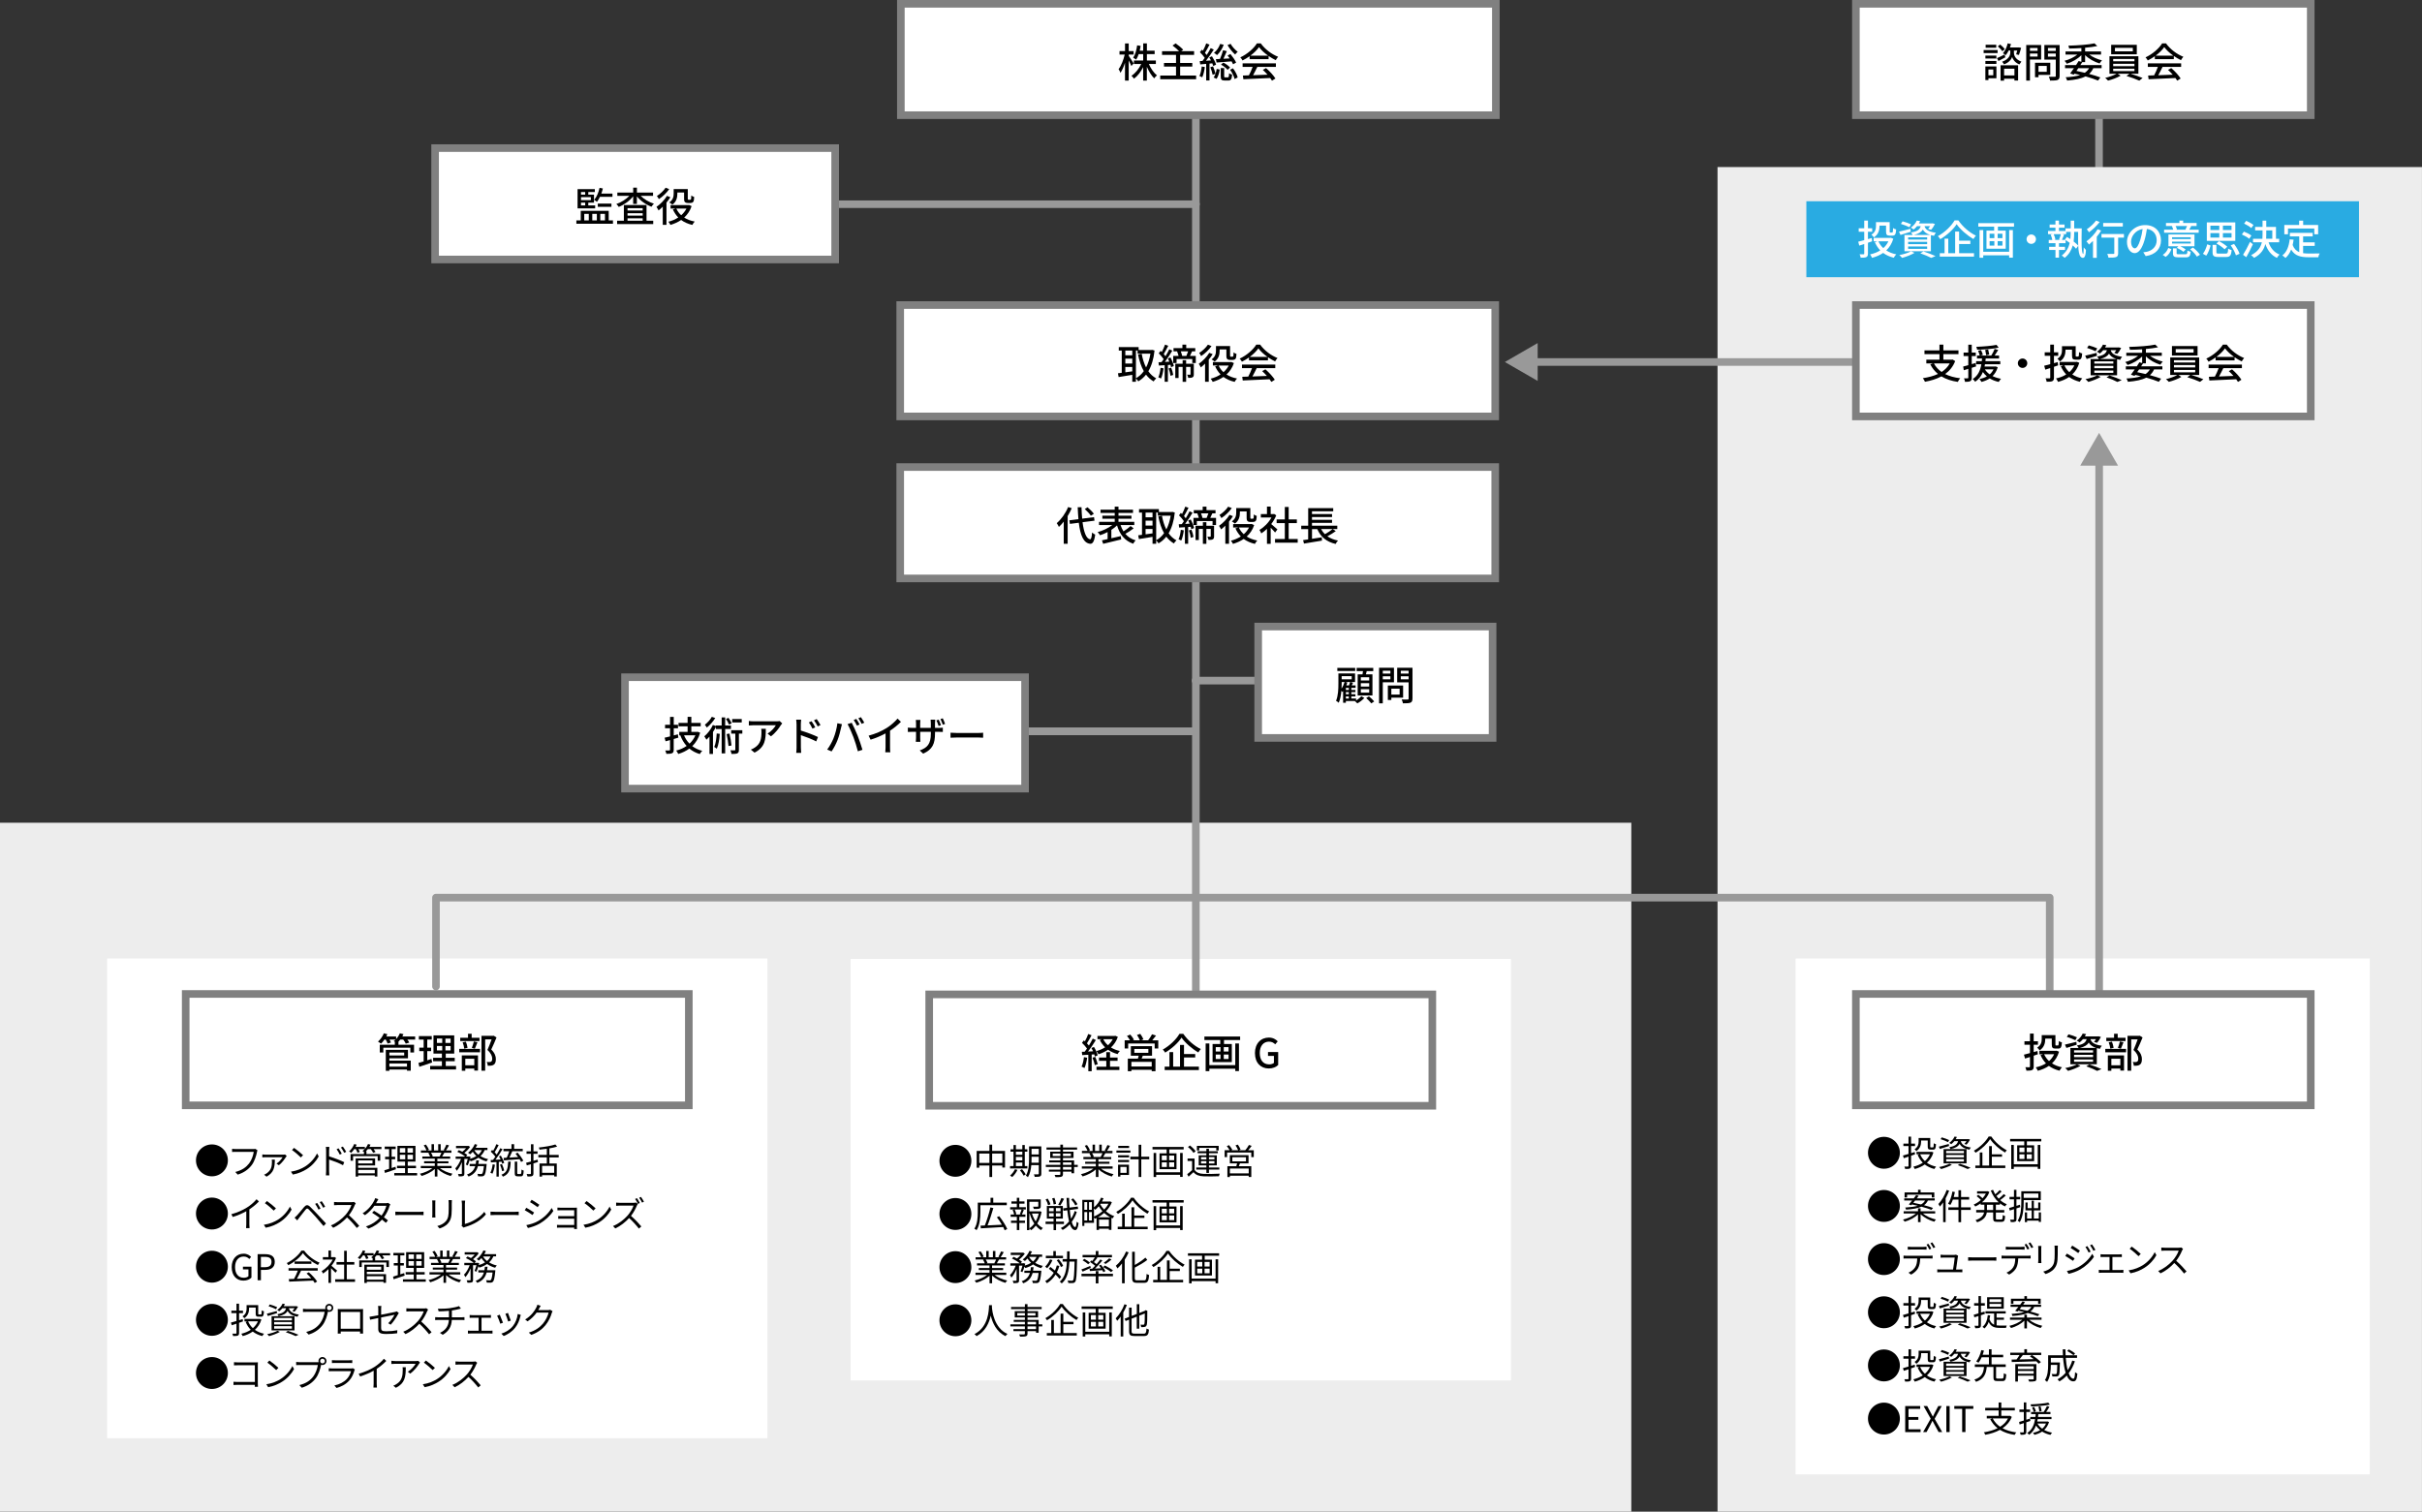 <?xml version="1.0" encoding="UTF-8"?><svg xmlns="http://www.w3.org/2000/svg" viewBox="0 0 956.57 597.16"><rect x="0" y="0" width="956.57" height="597.16" fill="#333333" stroke="none"/><defs><style>.d,.e{stroke-miterlimit:10;}.d,.e,.f{stroke-width:3px;}.d,.f{fill:none;stroke:#999;}.g{fill:#ededed;}.h,.e{fill:#fff;}.i{fill:#999;}.j{fill:#29abe2;}.e{stroke:gray;}.f{stroke-linecap:round;stroke-linejoin:round;}</style></defs><g id="a"/><g id="b"><g id="c"><g><line class="d" x1="829.01" y1="44.5" x2="829.01" y2="329.63"/><rect class="g" x="678.34" y="66" width="278.22" height="531.16"/><g><polyline class="f" points="833.06 158 831.06 143 605.11 143"/><polygon class="i" points="607.3 135.52 594.35 143 607.3 150.48 607.3 135.52"/></g><rect class="g" y="325" width="644.29" height="272.16"/><rect class="h" x="42.3" y="378.64" width="260.79" height="189.5"/><rect class="h" x="335.95" y="378.81" width="260.79" height="166.5"/><g><path d="M83.7,452.08c3.49,0,6.3,2.82,6.3,6.3s-2.82,6.3-6.3,6.3-6.3-2.82-6.3-6.3,2.82-6.3,6.3-6.3Z"/><path d="M101.49,455.09c-.29,1.47-.98,3.73-2.09,5.17-1.27,1.64-2.94,2.94-5.52,3.75l-.95-1.05c2.72-.69,4.29-1.88,5.46-3.38,.99-1.27,1.64-3.22,1.83-4.57h-7.16c-.56,0-1.04,.03-1.4,.04v-1.23c.39,.04,.94,.08,1.4,.08h7.03c.21,0,.48,0,.74-.07l.85,.55c-.1,.2-.15,.43-.21,.7Z"/><path d="M112.96,457.01c-.41,.66-1.58,2.41-2.84,3.28l-.91-.63c.99-.6,2-1.83,2.41-2.52-.78,0-6.15-.01-6.7-.01-.42,0-.88,.03-1.32,.06v-1.16c.39,.06,.9,.1,1.32,.1h6.92c.21,0,.59-.03,.77-.07l.63,.59c-.08,.1-.21,.27-.28,.38Zm-7.69,7.8l-.99-.78c.31-.11,.64-.25,.97-.48,1.89-1.27,2.16-2.82,2.16-4.65,0-.27-.04-.55-.08-.83h1.22c-.03,2.98-.31,5.1-3.26,6.74Z"/><path d="M120.53,460.78c2.16-1.36,3.87-3.43,4.68-5.15l.67,1.19c-.95,1.75-2.59,3.66-4.71,4.99-1.4,.88-3.17,1.74-5.51,2.17l-.74-1.15c2.45-.36,4.27-1.22,5.6-2.04Zm-.83-4.44l-.88,.88c-.7-.73-2.45-2.23-3.49-2.93l.8-.85c.99,.66,2.79,2.12,3.57,2.9Z"/><path d="M128.8,454.51c0-.39-.03-1.02-.11-1.46h1.39c-.06,.43-.1,1.04-.1,1.46v2.28c1.85,.57,4.5,1.57,5.98,2.31l-.49,1.19c-1.51-.83-3.94-1.75-5.49-2.24v4.61c0,.45,.04,1.21,.08,1.65h-1.34c.06-.45,.08-1.13,.08-1.65v-8.15Zm6.19,1.23l-.8,.36c-.35-.73-.78-1.5-1.25-2.13l.77-.35c.35,.52,.95,1.46,1.27,2.12Zm1.74-.74l-.78,.39c-.38-.74-.83-1.49-1.3-2.1l.77-.36c.36,.49,.98,1.43,1.32,2.07Z"/><path d="M150.62,453.92h-3.07c.31,.39,.6,.83,.76,1.15l-.95,.32c-.15-.41-.55-.98-.94-1.47h-1.12c-.25,.32-.52,.62-.78,.88h.21v1.09h5.45v2.62h-1.01v-1.79h-9.73v1.79h-.98v-2.62h5.28v-.88c-.2-.13-.42-.25-.57-.32,.31-.22,.6-.48,.87-.77h-2.49c.24,.41,.45,.84,.55,1.15l-.92,.28c-.11-.38-.39-.94-.66-1.43h-.6c-.38,.57-.8,1.08-1.2,1.48-.2-.15-.6-.43-.85-.56,.84-.73,1.6-1.82,2.02-2.91l.97,.25c-.11,.29-.25,.59-.41,.87h3.67v.81c.52-.57,.95-1.23,1.23-1.93l.99,.24c-.13,.29-.27,.6-.43,.88h4.75v.87Zm-9.17,7.41h7.59v3.43h-1.02v-.45h-6.57v.48h-.98v-7.2h7.68v2.79h-6.7v.95Zm0-2.94v1.19h5.67v-1.19h-5.67Zm0,3.75v1.36h6.57v-1.36h-6.57Z"/><path d="M156.38,461.89c-1.5,.5-3.1,1.05-4.34,1.46l-.24-1.05c.52-.15,1.16-.35,1.88-.59v-3.78h-1.58v-.97h1.58v-3.04h-1.74v-.98h4.34v.98h-1.61v3.04h1.4v.97h-1.4v3.47l1.53-.5,.18,.99Zm8.36,1.49v.95h-9.02v-.95h4.26v-1.92h-3.18v-.95h3.18v-1.64h-3.01v-6.23h7.12v6.23h-3.05v1.64h3.26v.95h-3.26v1.92h3.71Zm-6.82-8.07h2.13v-1.77h-2.13v1.77Zm0,2.65h2.13v-1.78h-2.13v1.78Zm5.17-4.41h-2.14v1.77h2.14v-1.77Zm0,2.63h-2.14v1.78h2.14v-1.78Z"/><path d="M173.72,461.45c1.27,1.01,3.21,1.83,5,2.21-.24,.22-.56,.63-.7,.92-1.88-.53-3.92-1.58-5.27-2.87v3.05h-1.02v-2.98c-1.34,1.22-3.39,2.23-5.23,2.76-.14-.27-.45-.66-.67-.88,1.74-.39,3.68-1.23,4.94-2.21h-4.58v-.88h5.53v-1.04h-4.22v-.8h4.22v-1.02h-4.92v-.85h3.05c-.13-.42-.41-.98-.69-1.4l.49-.1h-3.42v-.9h2.23c-.2-.56-.69-1.4-1.11-2.03l.88-.29c.48,.63,.98,1.5,1.19,2.06l-.71,.27h1.72v-2.48h.97v2.48h1.67v-2.48h.98v2.48h1.7l-.52-.17c.36-.59,.81-1.5,1.06-2.13l1.06,.28c-.39,.71-.84,1.48-1.23,2.02h2.17v.9h-2.8c-.28,.53-.59,1.08-.87,1.5h3.18v.85h-5.07v1.02h4.38v.8h-4.38v1.04h5.62v.88h-4.65Zm-3.49-6.09c.29,.43,.59,1.02,.7,1.4l-.45,.1h3.29l-.14-.04c.24-.41,.52-.98,.71-1.46h-4.12Z"/><path d="M183.98,460.05c.27-.57,.55-1.44,.76-2.25h-1.34v5.77c0,.53-.11,.81-.46,.99-.36,.14-.91,.15-1.75,.15-.04-.25-.18-.69-.32-.95,.6,.01,1.15,.01,1.33,.01,.17-.01,.22-.06,.22-.21v-4.5c-.55,1.34-1.27,2.66-2.05,3.45-.11-.29-.36-.7-.55-.97,.87-.83,1.74-2.33,2.26-3.75h-2.12v-.91h3.75c-.73-.62-2.02-1.4-3.11-1.88l.64-.67c.43,.18,.91,.41,1.36,.64,.52-.39,1.05-.9,1.47-1.39h-3.96v-.91h4.71l.18-.04,.67,.42c-.55,.84-1.44,1.74-2.28,2.38,.46,.28,.88,.57,1.18,.84l-.53,.6h1.04l.15-.06,.63,.22c-.07,.24-.14,.49-.21,.74,.94-.27,1.79-.62,2.51-1.08-.56-.5-1.05-1.08-1.44-1.71-.34,.36-.67,.71-1.01,.99-.2-.17-.6-.46-.85-.6,1.09-.81,2.1-2.09,2.66-3.42l.99,.27c-.18,.41-.41,.81-.64,1.2h4.65v.88h-1.08c-.39,.95-.97,1.74-1.68,2.38,.88,.56,1.92,.98,3.04,1.22-.21,.22-.52,.62-.66,.9-1.18-.32-2.26-.83-3.18-1.48-.88,.62-1.92,1.08-3.05,1.43-.07-.14-.22-.35-.38-.55-.24,.81-.52,1.61-.83,2.18l-.71-.36Zm8.22-.25s-.01,.28-.03,.45c-.25,2.61-.52,3.67-.92,4.08-.24,.25-.5,.32-.87,.36-.34,.01-.92,.03-1.55-.01-.03-.28-.13-.7-.28-.97,.6,.06,1.16,.07,1.39,.07s.34-.01,.48-.14c.27-.27,.48-1.05,.69-2.97h-2.35c-.49,1.78-1.47,3.24-3.71,4.1-.13-.24-.41-.62-.62-.8,1.93-.7,2.82-1.88,3.25-3.31h-2.19v-.87h2.41c.08-.45,.14-.91,.18-1.39h1.05c-.04,.48-.11,.94-.2,1.39h3.28Zm-4.85-5.46c.38,.67,.92,1.29,1.58,1.81,.57-.5,1.04-1.09,1.36-1.81h-2.94Z"/><path d="M195.47,460.09c-.2,1.32-.53,2.66-.99,3.56-.17-.13-.59-.32-.81-.39,.46-.85,.76-2.1,.91-3.33l.9,.17Zm1.53-1.12v5.83h-.92v-5.77c-.8,.04-1.55,.08-2.2,.13l-.08-.92,.92-.04c.29-.38,.62-.83,.92-1.29-.43-.62-1.16-1.4-1.81-1.98l.53-.69c.14,.11,.27,.24,.41,.36,.48-.79,.97-1.83,1.26-2.61l.91,.36c-.48,.92-1.06,2.03-1.58,2.82,.31,.31,.59,.63,.81,.91,.55-.87,1.05-1.76,1.41-2.51l.88,.39c-.8,1.33-1.86,2.97-2.79,4.17l2.07-.08c-.2-.43-.42-.88-.66-1.26l.73-.29c.57,.9,1.13,2.1,1.32,2.86l-.78,.35c-.06-.24-.14-.52-.25-.81l-1.11,.07Zm1.32,3.67c-.14-.7-.49-1.75-.85-2.56l.76-.25c.38,.8,.76,1.86,.9,2.55l-.8,.27Zm3.38-3.77c-.13,3.04-.57,4.93-3.07,5.95-.1-.22-.38-.59-.59-.77,2.23-.87,2.56-2.48,2.66-5.18h.99Zm-1.57-1.54c.36-.74,.76-1.75,1.01-2.56h-2.3v-.95h3.17v-1.83h1.05v1.83h3.39v.95h-4.12c-.35,.81-.76,1.75-1.13,2.51,1.06-.07,2.26-.14,3.43-.21-.32-.48-.69-.94-1.02-1.34l.81-.42c.87,.99,1.82,2.33,2.26,3.19l-.87,.5c-.14-.31-.35-.67-.6-1.08-2.24,.18-4.58,.34-6.21,.45l-.1-.97,1.23-.07Zm5.44,6.42c.29,0,.35-.22,.39-1.75,.2,.17,.6,.34,.87,.41-.07,1.81-.32,2.27-1.16,2.27h-1.19c-.97,0-1.18-.29-1.18-1.33v-4.48h.97v4.48c0,.36,.04,.41,.35,.41h.95Z"/><path d="M212.45,459.03c-.59,.18-1.18,.36-1.77,.55v3.94c0,.6-.14,.88-.5,1.05-.35,.17-.91,.18-1.85,.18-.04-.27-.2-.69-.32-.97,.64,.01,1.25,.01,1.42,.01,.2-.01,.27-.07,.27-.28v-3.63l-1.64,.48-.28-1.02c.53-.13,1.21-.31,1.92-.5v-3.05h-1.75v-.98h1.75v-2.8h.99v2.8h1.61v.98h-1.61v2.77c.53-.15,1.09-.32,1.64-.48l.13,.95Zm4.54-1.83v2.4h2.91v5.14h-1.02v-.5h-4.78v.56h-1.01v-5.2h2.87v-2.4h-3.33v-.99h3.33v-2.42c-.95,.14-1.93,.27-2.86,.35-.04-.24-.17-.62-.29-.84,2.3-.25,5.01-.69,6.53-1.2l.7,.84c-.85,.27-1.91,.5-3.05,.7v2.58h3.67v.99h-3.67Zm1.89,3.35h-4.78v2.73h4.78v-2.73Z"/><path d="M83.7,473.08c3.49,0,6.3,2.82,6.3,6.3s-2.82,6.3-6.3,6.3-6.3-2.82-6.3-6.3,2.82-6.3,6.3-6.3Z"/><path d="M97.5,477.03c1.46-.91,2.86-2.13,3.82-3.29l.94,.87c-1.06,1.11-2.35,2.17-3.78,3.12v5.91c0,.53,.03,1.22,.08,1.5h-1.37c.04-.27,.08-.97,.08-1.5v-5.18c-1.47,.84-3.39,1.68-5.34,2.28l-.56-1.09c2.42-.66,4.57-1.64,6.12-2.62Z"/><path d="M109.82,481.78c2.16-1.36,3.87-3.43,4.68-5.15l.67,1.19c-.95,1.75-2.59,3.66-4.71,4.99-1.4,.88-3.17,1.74-5.51,2.17l-.74-1.15c2.45-.36,4.27-1.22,5.6-2.04Zm-.83-4.44l-.88,.88c-.7-.73-2.45-2.23-3.49-2.93l.8-.85c.99,.66,2.79,2.12,3.57,2.9Z"/><path d="M117.33,480.09c.66-.67,1.88-2.23,2.76-3.26,.76-.88,1.41-1.04,2.37-.14,.85,.81,2.04,2.06,2.87,2.94,.94,1,2.34,2.52,3.42,3.67l-.97,1.02c-.99-1.2-2.23-2.63-3.12-3.66-.81-.92-2.12-2.31-2.7-2.89-.55-.53-.81-.48-1.29,.1-.67,.83-1.83,2.35-2.48,3.14-.28,.35-.59,.78-.8,1.08l-1.05-1.06c.36-.31,.62-.56,.99-.94Zm9.27-2.66l-.83,.38c-.35-.74-.84-1.61-1.3-2.26l.8-.34c.35,.5,.99,1.55,1.33,2.21Zm1.83-.74l-.81,.39c-.36-.74-.87-1.58-1.34-2.21l.78-.36c.38,.49,1.04,1.53,1.37,2.19Z"/><path d="M140.15,475.95c-.48,1.21-1.36,2.84-2.35,4.1,1.47,1.26,3.18,3.08,4.09,4.19l-.98,.84c-.94-1.23-2.42-2.89-3.85-4.16-1.5,1.61-3.39,3.15-5.46,4.09l-.9-.94c2.25-.88,4.33-2.55,5.77-4.16,.95-1.08,1.98-2.73,2.33-3.89h-5.46c-.49,0-1.26,.06-1.41,.07v-1.28c.2,.03,.99,.08,1.41,.08h5.41c.46,0,.83-.04,1.05-.11l.71,.55c-.08,.11-.27,.42-.35,.62Z"/><path d="M148.81,474.81c-.08,.17-.18,.34-.29,.5h3.8c.38,0,.69-.06,.92-.14l.92,.56c-.13,.2-.25,.53-.34,.76-.36,1.29-1.12,2.93-2.19,4.36,.59,.43,1.15,.87,1.6,1.23l-.83,.97c-.42-.38-.95-.81-1.53-1.27-1.25,1.39-2.97,2.67-5.34,3.56l-1.01-.87c2.37-.73,4.16-2.02,5.42-3.38-1.01-.73-2.07-1.46-2.97-2.02l.76-.77c.92,.53,1.98,1.2,2.96,1.89,.91-1.22,1.62-2.73,1.91-3.88h-4.73c-.9,1.26-2.14,2.63-3.71,3.71l-.94-.73c2.41-1.5,3.84-3.6,4.5-4.88,.14-.25,.36-.74,.45-1.11l1.27,.41c-.24,.36-.49,.84-.63,1.09Z"/><path d="M158.09,478.71h7.68c.7,0,1.21-.04,1.51-.07v1.37c-.28-.01-.87-.07-1.5-.07h-7.69c-.77,0-1.51,.03-1.95,.07v-1.37c.42,.03,1.16,.07,1.95,.07Z"/><path d="M171.91,475.2v4.68c0,.35,.03,.81,.06,1.07h-1.29c.03-.21,.07-.66,.07-1.08v-4.66c0-.25-.03-.74-.06-1.01h1.27c-.03,.27-.06,.67-.06,1.01Zm6.51,.1v2.27c0,3.36-.46,4.47-1.47,5.67-.91,1.09-2.31,1.7-3.33,2.04l-.91-.97c1.29-.32,2.48-.88,3.35-1.86,.99-1.16,1.16-2.3,1.16-4.95v-2.21c0-.48-.03-.87-.07-1.22h1.32c-.03,.35-.04,.74-.04,1.22Z"/><path d="M182.45,483.57v-8.01c0-.36-.07-1-.13-1.28h1.39c-.06,.35-.1,.87-.1,1.28v7.94c2.68-.67,5.92-2.52,7.66-4.78l.63,.98c-1.82,2.26-4.71,3.99-8.19,5-.15,.04-.36,.11-.59,.25l-.81-.7c.1-.22,.14-.41,.14-.69Z"/><path d="M195.68,478.71h7.68c.7,0,1.21-.04,1.51-.07v1.37c-.28-.01-.87-.07-1.5-.07h-7.69c-.77,0-1.51,.03-1.95,.07v-1.37c.42,.03,1.16,.07,1.95,.07Z"/><path d="M210.94,478.99l-.64,.98c-.69-.5-2.21-1.49-3.05-1.92l.62-.95c.83,.45,2.47,1.44,3.08,1.89Zm1.62,3.33c2.33-1.33,4.17-3.15,5.31-5.13l.67,1.15c-1.2,1.89-3.15,3.7-5.38,5.01-1.42,.81-3.35,1.47-4.65,1.74l-.64-1.13c1.54-.27,3.28-.83,4.69-1.64Zm.45-6.4l-.66,.95c-.67-.5-2.19-1.51-3.01-1.99l.63-.94c.83,.46,2.44,1.53,3.04,1.97Z"/><path d="M221.59,477.08h5.42c.31,0,.67-.01,.85-.03-.01,.15-.01,.45-.01,.71v6.98c0,.22,.01,.56,.03,.76h-1.11c.01-.13,.01-.34,.01-.56h-5.63c-.45,0-.94,.03-1.16,.03v-1.12c.22,.03,.67,.06,1.15,.06h5.65v-2.49h-5.06c-.49,0-.98,.01-1.26,.03v-1.08c.27,.01,.77,.04,1.25,.04h5.07v-2.33h-5.2c-.36,0-1.18,.03-1.43,.04v-1.09c.27,.03,1.06,.06,1.43,.06Z"/><path d="M236.06,481.78c2.16-1.36,3.87-3.43,4.68-5.15l.67,1.19c-.95,1.75-2.59,3.66-4.71,4.99-1.4,.88-3.17,1.74-5.51,2.17l-.74-1.15c2.45-.36,4.27-1.22,5.6-2.04Zm-.83-4.44l-.88,.88c-.7-.73-2.45-2.23-3.49-2.93l.8-.85c.99,.66,2.79,2.12,3.57,2.9Z"/><path d="M251.56,476.19c-.48,1.22-1.36,2.86-2.35,4.12,1.47,1.26,3.18,3.08,4.09,4.17l-.98,.85c-.94-1.25-2.42-2.88-3.85-4.17-1.5,1.62-3.39,3.15-5.46,4.1l-.9-.94c2.26-.88,4.33-2.55,5.77-4.16,.95-1.08,1.98-2.75,2.33-3.91h-5.46c-.49,0-1.26,.06-1.41,.07v-1.26c.2,.03,.99,.08,1.41,.08h5.41c.46,0,.83-.04,1.05-.11l.71,.55c-.08,.11-.27,.42-.35,.6Zm1.16-.97l-.76,.34c-.28-.56-.74-1.39-1.12-1.93l.74-.32c.35,.52,.87,1.37,1.13,1.92Zm1.62-.5l-.76,.34c-.31-.6-.77-1.4-1.15-1.92l.73-.32c.38,.52,.91,1.39,1.18,1.91Z"/><path d="M83.7,494.08c3.49,0,6.3,2.82,6.3,6.3s-2.82,6.3-6.3,6.3-6.3-2.82-6.3-6.3,2.82-6.3,6.3-6.3Z"/><path d="M91.5,500.58c0-3.32,1.99-5.34,4.71-5.34,1.43,0,2.37,.64,2.96,1.27l-.7,.84c-.52-.55-1.18-.98-2.23-.98-2.06,0-3.4,1.6-3.4,4.16s1.22,4.22,3.43,4.22c.73,0,1.44-.22,1.85-.6v-2.69h-2.17v-1.08h3.36v4.31c-.66,.69-1.79,1.19-3.18,1.19-2.69,0-4.62-1.97-4.62-5.31Z"/><path d="M101.74,495.43h2.94c2.3,0,3.84,.78,3.84,3.03s-1.53,3.18-3.78,3.18h-1.69v4.08h-1.3v-10.28Zm2.83,5.15c1.81,0,2.66-.66,2.66-2.13s-.91-1.96-2.72-1.96h-1.47v4.09h1.53Z"/><path d="M120.11,494.01c1.47,2.06,3.91,3.88,6.11,4.79-.24,.25-.49,.62-.67,.92-2.16-1.05-4.61-2.91-5.91-4.72-1.13,1.68-3.4,3.6-5.79,4.78-.11-.24-.38-.62-.6-.83,2.4-1.15,4.72-3.17,5.8-4.94h1.06Zm-6.14,6.96h11.51v.97h-6.57c-.49,1.04-1.09,2.24-1.65,3.22,1.74-.06,3.71-.13,5.67-.21-.57-.66-1.23-1.34-1.85-1.89l.88-.48c1.29,1.11,2.65,2.62,3.29,3.66l-.94,.57c-.17-.28-.38-.6-.64-.94-3.43,.17-7.06,.32-9.46,.41l-.14-1.02c.6-.01,1.3-.03,2.06-.06,.53-.97,1.13-2.24,1.51-3.26h-3.68v-.97Zm9.01-2.66v.95h-6.63v-.95h6.63Z"/><path d="M132.5,502.75c-.36-.41-1.13-1.19-1.76-1.78v5.8h-1.02v-5.43c-.7,.7-1.43,1.29-2.14,1.75-.11-.27-.38-.74-.55-.94,1.67-.97,3.42-2.73,4.38-4.59h-3.89v-.95h2.2v-2.61h1.02v2.61h1.22l.18-.04,.59,.39c-.43,1.08-1.08,2.12-1.82,3.05,.66,.52,1.89,1.6,2.24,1.91l-.64,.84Zm7.72,2.61v1.02h-7.84v-1.02h3.54v-5.81h-3v-1.01h3v-4.44h1.04v4.44h2.98v1.01h-2.98v5.81h3.26Z"/><path d="M154.05,495.92h-3.07c.31,.39,.6,.83,.76,1.15l-.95,.32c-.15-.41-.55-.98-.94-1.47h-1.12c-.25,.32-.52,.62-.78,.88h.21v1.09h5.45v2.62h-1.01v-1.79h-9.73v1.79h-.98v-2.62h5.28v-.88c-.2-.13-.42-.25-.57-.32,.31-.22,.6-.48,.87-.77h-2.49c.24,.41,.45,.84,.55,1.15l-.92,.28c-.11-.38-.39-.94-.66-1.43h-.6c-.38,.57-.8,1.08-1.2,1.48-.2-.15-.6-.43-.85-.56,.84-.73,1.6-1.82,2.02-2.91l.97,.25c-.11,.29-.25,.59-.41,.87h3.67v.81c.52-.57,.95-1.23,1.23-1.93l.99,.24c-.13,.29-.27,.6-.43,.88h4.75v.87Zm-9.17,7.41h7.59v3.43h-1.02v-.45h-6.57v.48h-.98v-7.2h7.68v2.79h-6.7v.95Zm0-2.94v1.19h5.67v-1.19h-5.67Zm0,3.75v1.36h6.57v-1.36h-6.57Z"/><path d="M159.81,503.89c-1.5,.5-3.1,1.05-4.34,1.46l-.24-1.05c.52-.15,1.16-.35,1.88-.59v-3.78h-1.58v-.97h1.58v-3.04h-1.74v-.98h4.34v.98h-1.61v3.04h1.4v.97h-1.4v3.47l1.53-.5,.18,.99Zm8.36,1.49v.95h-9.02v-.95h4.26v-1.92h-3.18v-.95h3.18v-1.64h-3.01v-6.23h7.12v6.23h-3.05v1.64h3.26v.95h-3.26v1.92h3.71Zm-6.82-8.07h2.13v-1.77h-2.13v1.77Zm0,2.65h2.13v-1.78h-2.13v1.78Zm5.17-4.41h-2.14v1.77h2.14v-1.77Zm0,2.63h-2.14v1.78h2.14v-1.78Z"/><path d="M177.15,503.45c1.27,1.01,3.21,1.83,5,2.21-.24,.22-.56,.63-.7,.92-1.88-.53-3.92-1.58-5.27-2.87v3.05h-1.02v-2.98c-1.34,1.22-3.39,2.23-5.23,2.76-.14-.27-.45-.66-.67-.88,1.74-.39,3.68-1.23,4.94-2.21h-4.58v-.88h5.53v-1.04h-4.22v-.8h4.22v-1.02h-4.92v-.85h3.05c-.13-.42-.41-.98-.69-1.4l.49-.1h-3.42v-.9h2.23c-.2-.56-.69-1.4-1.11-2.03l.88-.29c.48,.63,.98,1.5,1.19,2.06l-.71,.27h1.72v-2.48h.97v2.48h1.67v-2.48h.98v2.48h1.7l-.52-.17c.36-.59,.81-1.5,1.06-2.13l1.06,.28c-.39,.71-.84,1.48-1.23,2.02h2.17v.9h-2.8c-.28,.53-.59,1.08-.87,1.5h3.18v.85h-5.07v1.02h4.38v.8h-4.38v1.04h5.62v.88h-4.65Zm-3.49-6.09c.29,.43,.59,1.02,.7,1.4l-.45,.1h3.29l-.14-.04c.24-.41,.52-.98,.71-1.46h-4.12Z"/><path d="M187.41,502.05c.27-.57,.55-1.44,.76-2.25h-1.34v5.77c0,.53-.11,.81-.46,.99-.36,.14-.91,.15-1.75,.15-.04-.25-.18-.69-.32-.95,.6,.01,1.15,.01,1.33,.01,.17-.01,.22-.06,.22-.21v-4.5c-.55,1.34-1.27,2.66-2.05,3.45-.11-.29-.36-.7-.55-.97,.87-.83,1.74-2.33,2.25-3.75h-2.12v-.91h3.75c-.73-.62-2.02-1.4-3.11-1.88l.64-.67c.43,.18,.91,.41,1.36,.64,.52-.39,1.05-.9,1.47-1.39h-3.96v-.91h4.71l.18-.04,.67,.42c-.55,.84-1.44,1.74-2.28,2.38,.46,.28,.88,.57,1.18,.84l-.53,.6h1.04l.15-.06,.63,.22c-.07,.24-.14,.49-.21,.74,.94-.27,1.79-.62,2.51-1.08-.56-.5-1.05-1.08-1.44-1.71-.34,.36-.67,.71-1.01,.99-.2-.17-.6-.46-.85-.6,1.09-.81,2.1-2.09,2.66-3.42l.99,.27c-.18,.41-.41,.81-.64,1.2h4.65v.88h-1.08c-.39,.95-.97,1.74-1.68,2.38,.88,.56,1.92,.98,3.04,1.22-.21,.22-.52,.62-.66,.9-1.18-.32-2.26-.83-3.18-1.48-.88,.62-1.92,1.08-3.05,1.43-.07-.14-.22-.35-.38-.55-.24,.81-.52,1.61-.83,2.18l-.71-.36Zm8.22-.25s-.01,.28-.03,.45c-.25,2.61-.52,3.67-.92,4.08-.24,.25-.5,.32-.87,.36-.34,.01-.92,.03-1.55-.01-.03-.28-.13-.7-.28-.97,.6,.06,1.16,.07,1.39,.07s.34-.01,.48-.14c.27-.27,.48-1.05,.69-2.97h-2.35c-.49,1.78-1.47,3.24-3.71,4.1-.13-.24-.41-.62-.62-.8,1.93-.7,2.82-1.88,3.25-3.31h-2.19v-.87h2.41c.08-.45,.14-.91,.18-1.39h1.05c-.04,.48-.11,.94-.2,1.39h3.28Zm-4.85-5.46c.38,.67,.92,1.29,1.58,1.81,.57-.5,1.04-1.09,1.36-1.81h-2.94Z"/><path d="M83.7,515.08c3.49,0,6.3,2.82,6.3,6.3s-2.82,6.3-6.3,6.3-6.3-2.82-6.3-6.3,2.82-6.3,6.3-6.3Z"/><path d="M95.97,521.99c-.52,.18-1.04,.36-1.55,.55v4.02c0,.57-.13,.87-.5,1.04-.35,.15-.91,.18-1.85,.17-.03-.25-.18-.69-.31-.94,.63,.01,1.2,.01,1.39,0,.18,0,.25-.06,.25-.27v-3.67c-.66,.22-1.29,.45-1.85,.63l-.35-1.06c.6-.15,1.36-.38,2.2-.63v-3.11h-2.02v-.97h2.02v-2.75h1.02v2.75h1.55v.97h-1.55v2.8l1.44-.43,.11,.91Zm7.27-.74c-.52,1.71-1.43,3.04-2.58,4.08,1.01,.71,2.23,1.23,3.63,1.53-.22,.21-.53,.64-.69,.92-1.47-.36-2.73-.97-3.78-1.78-1.18,.84-2.54,1.42-3.96,1.79-.11-.27-.35-.71-.56-.92,1.34-.31,2.63-.83,3.74-1.57-.85-.85-1.53-1.89-2.02-3.11l.76-.22h-1.22v-.95h5.81l.2-.04,.67,.28Zm-4.87-4.29c0,1.22-.35,2.75-1.89,3.77-.14-.21-.5-.62-.7-.74,1.39-.88,1.61-2.07,1.61-3.04v-1.4h4.59v3.33c0,.32,.04,.38,.29,.38h.76c.27,0,.32-.21,.35-1.65,.2,.17,.6,.32,.87,.39-.07,1.7-.32,2.13-1.11,2.13h-1.02c-.88,0-1.13-.25-1.13-1.23v-2.37h-2.62v.43Zm-.38,5c.42,1.04,1.05,1.95,1.88,2.7,.84-.73,1.54-1.64,2-2.7h-3.88Z"/><path d="M109.43,518.71c-1.26,.41-2.58,.81-3.63,1.15l-.41-.91c1.01-.24,2.48-.66,3.91-1.05l.13,.81Zm1.11,7.42c-1.13,.66-2.89,1.3-4.27,1.68-.18-.2-.53-.6-.77-.78,1.43-.29,3.11-.78,4.1-1.34l.94,.45Zm-1.53-8.95c-.64-.38-1.93-.87-2.93-1.18l.46-.71c.97,.27,2.25,.73,2.93,1.08l-.46,.81Zm-1.75,2.75h9.06v5.62h-9.06v-5.62Zm1.01,1.64h7.02v-.94h-7.02v.94Zm0,1.64h7.02v-.97h-7.02v.97Zm0,1.65h7.02v-.98h-7.02v.98Zm3.24-8.07c-.35,.43-.76,.84-1.25,1.22-.2-.2-.53-.42-.78-.52,1.05-.73,1.75-1.67,2.12-2.51l.94,.15c-.14,.29-.29,.57-.48,.87h4.79l.17-.04,.7,.21c-.39,.71-.91,1.5-1.42,1.99l-.83-.29c.29-.28,.6-.67,.85-1.08h-2.24c.31,1.08,1.09,2.1,3.96,2.52-.2,.2-.43,.59-.53,.84-2.38-.42-3.4-1.32-3.92-2.33-.55,1.04-1.58,1.7-3.57,2.09-.08-.22-.32-.56-.49-.74,2.28-.41,3.12-1.11,3.46-2.38h-1.48Zm2.21,8.94c1.51,.49,3.18,1.09,4.2,1.55l-1.15,.52c-.87-.45-2.38-1.04-3.91-1.54l.85-.53Z"/><path d="M130.05,515.07c.87,0,1.58,.71,1.58,1.58s-.71,1.57-1.58,1.57c-.18,0-.36-.03-.53-.08,0,.04-.01,.1-.03,.15-.29,1.47-.98,3.73-2.09,5.17-1.27,1.64-2.94,2.94-5.52,3.74l-.95-1.05c2.72-.67,4.3-1.86,5.46-3.36,.99-1.28,1.65-3.22,1.83-4.57h-7.16c-.56,0-1.04,.03-1.4,.04v-1.25c.39,.06,.94,.1,1.4,.1h7.03c.13,0,.28,0,.45-.01-.04-.14-.07-.29-.07-.45,0-.87,.7-1.58,1.57-1.58Zm0,2.51c.52,0,.94-.42,.94-.92s-.42-.94-.94-.94-.92,.42-.92,.94,.42,.92,.92,.92Z"/><path d="M134.65,517.14h7.52c.31,0,.81,0,1.23-.03-.03,.35-.03,.74-.03,1.09v6.91c0,.45,.01,1.54,.03,1.69h-1.2c0-.1,.01-.43,.01-.81h-7.65c.01,.36,.01,.7,.03,.81h-1.2c.01-.18,.04-1.22,.04-1.71v-6.89c0-.32,0-.76-.03-1.09,.55,.01,.92,.03,1.25,.03Zm-.08,7.76h7.66v-6.65h-7.66v6.65Z"/><path d="M149.4,520.66c-1.41,.29-2.66,.55-3.24,.67l-.21-1.16c.63-.08,1.96-.32,3.45-.6v-2.4c0-.42-.03-.88-.1-1.29h1.33c-.07,.41-.1,.88-.1,1.29v2.19c2.38-.46,4.83-.97,5.42-1.09,.31-.07,.57-.15,.74-.25l.83,.64c-.1,.14-.24,.38-.34,.56-.64,1.16-1.75,2.91-2.87,4.08l-.98-.59c1.05-.95,2.07-2.49,2.49-3.33-.24,.04-2.82,.56-5.29,1.06v4.17c0,.97,.36,1.28,2.03,1.28s2.97-.14,4.37-.41l-.06,1.2c-1.25,.18-2.65,.28-4.4,.28-2.61,0-3.08-.67-3.08-2.06v-4.24Z"/><path d="M168.71,517.95c-.48,1.21-1.36,2.84-2.35,4.1,1.47,1.26,3.18,3.08,4.09,4.19l-.98,.84c-.94-1.23-2.42-2.89-3.85-4.16-1.5,1.61-3.39,3.15-5.46,4.09l-.9-.94c2.25-.88,4.33-2.55,5.77-4.16,.95-1.08,1.98-2.73,2.33-3.89h-5.46c-.49,0-1.26,.06-1.41,.07v-1.28c.2,.03,.99,.08,1.41,.08h5.41c.46,0,.83-.04,1.05-.11l.71,.55c-.08,.11-.27,.42-.35,.62Z"/><path d="M177.68,516.76c1.27-.18,2.93-.52,3.61-.81l.74,.97c-.31,.08-.59,.15-.78,.21-.7,.18-1.78,.39-2.79,.55v2.69h3.87c.31,0,.81-.03,1.11-.06v1.16c-.31-.03-.73-.06-1.08-.06h-3.91c-.15,2.62-1.18,4.47-3.59,5.87l-1.11-.77c2.21-1.02,3.38-2.59,3.54-5.1h-4.16c-.45,0-.92,.03-1.26,.06v-1.16c.32,.03,.81,.06,1.23,.06h4.22v-2.55c-1.42,.14-3,.18-4.08,.2l-.28-1.04c1.06,.04,3.19-.01,4.71-.21Z"/><path d="M186.47,519.52h6.44c.35,0,.7-.03,.99-.06v1.12c-.31-.03-.67-.04-.99-.04h-2.73v5.15h3.39c.34,0,.66-.03,.94-.07v1.18c-.28-.03-.71-.04-.94-.04h-7.75c-.31,0-.67,.01-1.01,.04v-1.18c.32,.04,.69,.07,1.01,.07h3.22v-5.15h-2.58c-.22,0-.67,.01-.97,.04v-1.12c.29,.04,.74,.06,.97,.06Z"/><path d="M198.65,522.51l-1.06,.39c-.21-.73-.97-2.66-1.25-3.15l1.04-.41c.28,.6,1.01,2.44,1.27,3.17Zm6.84-2.38c-.38,1.54-.98,3.04-1.99,4.3-1.29,1.65-3,2.73-4.57,3.33l-.92-.94c1.62-.48,3.4-1.54,4.55-2.98,.99-1.22,1.72-3,1.93-4.79l1.2,.38c-.1,.29-.15,.52-.21,.7Zm-3.75,1.54l-1.04,.36c-.15-.63-.8-2.41-1.09-3.04l1.02-.35c.24,.56,.92,2.41,1.11,3.03Z"/><path d="M212.92,516.93c-.1,.2-.21,.39-.34,.59h3.8c.38,0,.69-.04,.91-.14l.94,.57c-.11,.2-.25,.52-.32,.74-.38,1.42-1.25,3.31-2.49,4.82-1.27,1.55-2.94,2.84-5.57,3.81l-1.01-.91c2.56-.76,4.31-2.03,5.59-3.52,1.09-1.29,1.95-3.09,2.24-4.37h-4.73c-.85,1.18-2.03,2.42-3.56,3.45l-.97-.73c2.41-1.44,3.8-3.47,4.4-4.73,.14-.24,.35-.74,.43-1.11l1.3,.42c-.24,.36-.49,.84-.62,1.11Z"/><path d="M83.7,536.08c3.49,0,6.3,2.82,6.3,6.3s-2.82,6.3-6.3,6.3-6.3-2.82-6.3-6.3,2.82-6.3,6.3-6.3Z"/><path d="M93.91,538.18h6.91c.34,0,.76-.01,1.04-.03-.01,.32-.04,.76-.04,1.09v7.23c0,.5,.04,1.13,.06,1.36h-1.26c.01-.15,.01-.45,.03-.78h-6.85c-.57,0-1.2,.03-1.58,.06v-1.27c.36,.04,.97,.08,1.56,.08h6.88v-6.61h-6.71c-.52,0-1.22,.03-1.54,.04v-1.25c.46,.06,1.08,.08,1.53,.08Z"/><path d="M110.79,544.78c2.16-1.36,3.87-3.43,4.68-5.15l.67,1.19c-.95,1.75-2.59,3.66-4.71,4.99-1.4,.88-3.17,1.74-5.51,2.17l-.74-1.15c2.45-.36,4.27-1.22,5.6-2.04Zm-.83-4.44l-.88,.88c-.7-.73-2.45-2.23-3.49-2.93l.8-.85c.99,.66,2.79,2.12,3.57,2.9Z"/><path d="M127.36,536.07c.87,0,1.58,.71,1.58,1.58s-.71,1.57-1.58,1.57c-.18,0-.36-.03-.53-.08,0,.04-.01,.1-.03,.15-.29,1.47-.98,3.73-2.09,5.17-1.27,1.64-2.94,2.94-5.52,3.74l-.95-1.05c2.72-.67,4.3-1.86,5.46-3.36,.99-1.28,1.65-3.22,1.83-4.57h-7.16c-.56,0-1.04,.03-1.4,.04v-1.25c.39,.06,.94,.1,1.4,.1h7.03c.13,0,.28,0,.45-.01-.04-.14-.07-.29-.07-.45,0-.87,.7-1.58,1.57-1.58Zm0,2.51c.52,0,.94-.42,.94-.92s-.42-.94-.94-.94-.92,.42-.92,.94,.42,.92,.92,.92Z"/><path d="M139.98,541.38c-.38,1.39-1.01,2.84-2.05,3.98-1.47,1.61-3.22,2.44-5.01,2.93l-.87-.99c1.99-.41,3.74-1.3,4.93-2.56,.85-.9,1.41-2.09,1.67-3.1h-7.44c-.34,0-.87,.01-1.37,.04v-1.18c.52,.06,.99,.08,1.37,.08h7.38c.32,0,.62-.03,.77-.11l.8,.5c-.07,.13-.15,.31-.18,.41Zm-7.62-4.03h5.5c.45,0,.94-.01,1.27-.07v1.16c-.34-.03-.81-.04-1.29-.04h-5.49c-.43,0-.88,.01-1.26,.04v-1.16c.36,.06,.81,.07,1.26,.07Z"/><path d="M147.8,540.03c1.46-.91,2.86-2.13,3.82-3.29l.94,.87c-1.06,1.11-2.35,2.17-3.78,3.12v5.91c0,.53,.03,1.22,.08,1.5h-1.37c.04-.27,.08-.97,.08-1.5v-5.18c-1.47,.84-3.39,1.68-5.34,2.28l-.56-1.09c2.42-.66,4.57-1.64,6.12-2.62Z"/><path d="M165.49,538.74c-.56,.95-1.89,2.76-3.49,3.87l-.92-.74c1.29-.74,2.61-2.27,3.07-3.14h-7.98c-.52,0-1.05,.03-1.6,.08v-1.28c.49,.07,1.08,.13,1.6,.13h8.04c.27,0,.77-.04,.98-.08l.69,.66c-.1,.14-.28,.35-.38,.5Zm-9.12,9.48l-1.04-.84c.39-.13,.87-.35,1.26-.63,2.17-1.33,2.48-3.32,2.48-5.66,0-.34-.01-.64-.06-1.01h1.26c0,3.8-.34,6.36-3.91,8.14Z"/><path d="M172.6,544.78c2.16-1.36,3.87-3.43,4.68-5.15l.67,1.19c-.95,1.75-2.59,3.66-4.71,4.99-1.4,.88-3.17,1.74-5.51,2.17l-.74-1.15c2.45-.36,4.27-1.22,5.6-2.04Zm-.83-4.44l-.88,.88c-.7-.73-2.45-2.23-3.49-2.93l.8-.85c.99,.66,2.79,2.12,3.57,2.9Z"/><path d="M188.11,538.95c-.48,1.21-1.36,2.84-2.35,4.1,1.47,1.26,3.18,3.08,4.09,4.19l-.98,.84c-.94-1.23-2.42-2.89-3.85-4.16-1.5,1.61-3.39,3.15-5.46,4.09l-.9-.94c2.25-.88,4.33-2.55,5.77-4.16,.95-1.08,1.98-2.73,2.33-3.89h-5.46c-.49,0-1.26,.06-1.41,.07v-1.28c.2,.03,.99,.08,1.41,.08h5.41c.46,0,.83-.04,1.05-.11l.71,.55c-.08,.11-.27,.42-.35,.62Z"/></g><rect class="h" x="709.17" y="378.64" width="226.77" height="203.78"/><g><path d="M744.06,449.08c3.49,0,6.3,2.82,6.3,6.3s-2.82,6.3-6.3,6.3-6.3-2.82-6.3-6.3,2.82-6.3,6.3-6.3Z"/><path d="M756.34,455.99c-.52,.18-1.04,.36-1.55,.55v4.02c0,.57-.13,.87-.5,1.04-.35,.15-.91,.18-1.85,.17-.03-.25-.18-.69-.31-.94,.63,.01,1.21,.01,1.39,0,.18,0,.25-.06,.25-.27v-3.67c-.66,.22-1.29,.45-1.85,.63l-.35-1.06c.6-.15,1.36-.38,2.2-.63v-3.11h-2.02v-.97h2.02v-2.75h1.02v2.75h1.55v.97h-1.55v2.8l1.44-.43,.11,.91Zm7.27-.74c-.52,1.71-1.43,3.04-2.58,4.08,1.01,.71,2.23,1.23,3.63,1.53-.22,.21-.53,.64-.69,.92-1.47-.36-2.73-.97-3.78-1.78-1.18,.84-2.54,1.42-3.96,1.79-.11-.27-.35-.71-.56-.92,1.34-.31,2.63-.83,3.74-1.57-.85-.85-1.53-1.89-2.02-3.11l.76-.22h-1.22v-.95h5.81l.2-.04,.67,.28Zm-4.87-4.29c0,1.22-.35,2.75-1.89,3.77-.14-.21-.5-.62-.7-.74,1.39-.88,1.61-2.07,1.61-3.04v-1.4h4.59v3.33c0,.32,.04,.38,.29,.38h.76c.27,0,.32-.21,.35-1.65,.2,.17,.6,.32,.87,.39-.07,1.7-.32,2.13-1.11,2.13h-1.02c-.88,0-1.13-.25-1.13-1.23v-2.37h-2.62v.43Zm-.38,5c.42,1.04,1.05,1.95,1.88,2.7,.84-.73,1.54-1.64,2-2.7h-3.88Z"/><path d="M769.79,452.71c-1.26,.41-2.58,.81-3.63,1.15l-.41-.91c1.01-.24,2.48-.66,3.91-1.05l.13,.81Zm1.11,7.42c-1.13,.66-2.89,1.3-4.27,1.68-.18-.2-.53-.6-.77-.78,1.43-.29,3.11-.78,4.1-1.34l.94,.45Zm-1.53-8.95c-.64-.38-1.93-.87-2.93-1.18l.46-.71c.97,.27,2.25,.73,2.93,1.08l-.46,.81Zm-1.75,2.75h9.06v5.62h-9.06v-5.62Zm1.01,1.64h7.02v-.94h-7.02v.94Zm0,1.64h7.02v-.97h-7.02v.97Zm0,1.65h7.02v-.98h-7.02v.98Zm3.24-8.07c-.35,.43-.76,.84-1.25,1.22-.2-.2-.53-.42-.79-.52,1.05-.73,1.75-1.67,2.12-2.51l.94,.15c-.14,.29-.29,.57-.48,.87h4.79l.17-.04,.7,.21c-.39,.71-.91,1.5-1.42,1.99l-.83-.29c.29-.28,.6-.67,.85-1.08h-2.24c.31,1.08,1.09,2.1,3.96,2.52-.2,.2-.43,.59-.53,.84-2.38-.42-3.4-1.32-3.92-2.33-.55,1.04-1.58,1.7-3.57,2.09-.08-.22-.32-.56-.49-.74,2.28-.41,3.12-1.11,3.46-2.38h-1.49Zm2.21,8.94c1.51,.49,3.18,1.09,4.2,1.55l-1.15,.52c-.87-.45-2.38-1.04-3.91-1.54l.85-.53Z"/><path d="M786.47,448.96c1.46,2.18,3.91,4.31,6.11,5.43-.24,.25-.5,.6-.69,.9-2.18-1.26-4.62-3.4-5.88-5.31-1.12,1.81-3.39,3.98-5.77,5.39-.13-.24-.42-.6-.66-.81,2.44-1.37,4.76-3.68,5.84-5.6h1.05Zm.21,11.46h5.32v.97h-11.84v-.97h1.75v-5.16h1.04v5.16h2.65v-7.68h1.08v3.26h4.02v.94h-4.02v3.47Z"/><path d="M806.21,449.91v.97h-5.69v1.55h2.86v6.26h-6.7v-6.26h2.8v-1.55h-5.58v-.97h12.3Zm-1.4,2.37h1.01v9.46h-1.01v-.83h-9.46v.87h-1.01v-9.5h1.01v7.63h9.46v-7.63Zm-7.24,2.86h1.99v-1.82h-1.99v1.82Zm0,2.68h1.99v-1.83h-1.99v1.83Zm4.9-4.5h-2v1.82h2v-1.82Zm0,2.66h-2v1.83h2v-1.83Z"/><path d="M744.06,470.08c3.49,0,6.3,2.82,6.3,6.3s-2.82,6.3-6.3,6.3-6.3-2.82-6.3-6.3,2.82-6.3,6.3-6.3Z"/><path d="M759.42,479.34c1.28,1.08,3.32,1.99,5.2,2.4-.22,.21-.52,.6-.67,.87-1.95-.53-4.08-1.64-5.41-2.98v3.14h-1.02v-3.08c-1.3,1.3-3.36,2.4-5.28,2.91-.14-.25-.43-.66-.66-.84,1.86-.42,3.89-1.34,5.13-2.41h-4.86v-.87h5.67v-1.16h1.02v1.16h5.77v.87h-4.89Zm-5.53-3.54c.39-.43,.84-.99,1.3-1.57h-3.12v-.85h3.78c.35-.45,.67-.9,.95-1.29l.97,.28c-.22,.32-.48,.66-.74,1.01h7.09v.85h-2.69c-.35,.74-.84,1.36-1.54,1.86,1.36,.35,2.63,.74,3.56,1.08l-.63,.76c-.95-.39-2.41-.84-3.96-1.26-1.37,.62-3.31,.98-6.06,1.18-.04-.22-.21-.62-.34-.83,2.17-.14,3.77-.36,4.95-.71-.77-.2-1.54-.36-2.27-.52l-.27,.32-.97-.31Zm-.69-2.76h-.98v-2h5.31v-1.04h1.02v1.04h5.41v2h-1v-1.12h-9.76v1.12Zm3.17,1.19c-.24,.31-.48,.62-.7,.9,.94,.18,1.99,.41,3.03,.66,.77-.41,1.26-.92,1.6-1.56h-3.92Z"/><path d="M769.82,470.35c-.39,1.02-.85,2.06-1.39,3.03v9.39h-.99v-7.77c-.41,.6-.85,1.15-1.29,1.64-.1-.25-.41-.78-.59-1.02,1.3-1.36,2.54-3.45,3.28-5.56l.98,.31Zm8.52,7.61h-3.8v4.83h-1.04v-4.83h-3.99v-1.02h3.99v-3.07h-2.2c-.29,.81-.63,1.54-1.01,2.13-.2-.15-.63-.41-.9-.53,.83-1.15,1.4-2.97,1.72-4.78l.98,.21c-.13,.66-.28,1.32-.46,1.95h1.86v-2.67h1.04v2.67h3.19v1.02h-3.19v3.07h3.8v1.02Z"/><path d="M788.27,475.91v2.09h3.32v.97h-3.32v2.25c0,.43,.08,.52,.56,.52h1.6c.43,0,.5-.28,.56-1.78,.22,.18,.66,.36,.94,.43-.1,1.78-.39,2.27-1.42,2.27h-1.83c-1.18,0-1.48-.31-1.48-1.46v-2.24h-2.52c-.22,1.5-1.05,2.93-3.8,3.88-.13-.24-.45-.63-.66-.83,2.34-.79,3.14-1.89,3.39-3.05h-3.11v-.97h3.22v-2.09h-1.47v-.53c-.67,.5-1.39,.91-2.09,1.23-.14-.22-.45-.59-.64-.78,.97-.39,1.97-1.02,2.84-1.82-.42-.45-1.11-1.04-1.68-1.47l.64-.55c.56,.41,1.25,.95,1.7,1.37,.5-.57,.95-1.19,1.3-1.85h-3.47v-.92h3.99l.18-.04,.69,.34c-.6,1.64-1.67,3.01-2.91,4.06h6.58c-1.36-1.22-2.42-2.83-3.12-4.64l.9-.27c.24,.62,.53,1.2,.88,1.76,.62-.52,1.29-1.18,1.72-1.67l.78,.56c-.62,.62-1.39,1.27-2.06,1.76,.28,.38,.59,.74,.91,1.08,.7-.53,1.51-1.28,2-1.81l.78,.56c-.64,.62-1.48,1.29-2.2,1.81,.79,.69,1.67,1.25,2.62,1.62-.22,.2-.56,.6-.71,.87-.71-.31-1.39-.73-2-1.22v.53h-1.61Zm-1.08,0h-2.44v2.09h2.44v-2.09Z"/><path d="M796.4,477.35v4.22c0,.57-.13,.85-.48,1.02-.34,.15-.87,.2-1.74,.18-.04-.24-.17-.67-.31-.95,.6,.01,1.15,.01,1.32,0,.17,0,.24-.04,.24-.25v-3.91l-1.67,.55-.27-1.01c.53-.14,1.21-.35,1.93-.57v-2.87h-1.75v-.95h1.75v-2.8h.97v2.8h1.5v.95h-1.5v2.58c.46-.14,.92-.29,1.39-.45l.14,.97-1.53,.5Zm2.86-3.28v.77c0,2.31-.2,5.7-1.57,7.96-.15-.18-.59-.48-.8-.57,1.3-2.16,1.42-5.18,1.42-7.38v-4.26h7.7v3.49h-6.75Zm0-2.59v1.71h5.79v-1.71h-5.79Zm6.82,7.45v3.77h-.87v-.5h-4.62v.57h-.87v-3.84h.87v2.41h1.82v-3.21h-2.45v-3.1h.85v2.24h1.6v-2.96h.87v2.96h1.71v-2.24h.88v3.1h-2.59v3.21h1.93v-2.41h.87Z"/><path d="M744.06,491.08c3.49,0,6.3,2.82,6.3,6.3s-2.82,6.3-6.3,6.3-6.3-2.82-6.3-6.3,2.82-6.3,6.3-6.3Z"/><path d="M753.02,496.06h9.17c.29,0,.76-.01,1.09-.07v1.16c-.31-.01-.76-.03-1.09-.03h-3.81c-.04,1.51-.27,2.79-.83,3.84-.5,.92-1.57,1.93-2.76,2.55l-1.04-.77c1.09-.45,2.1-1.26,2.65-2.14,.62-.97,.77-2.14,.81-3.47h-4.2c-.42,0-.83,0-1.21,.03v-1.16c.38,.04,.77,.07,1.21,.07Zm1.72-3.5h4.85c.41,0,.9-.03,1.3-.08v1.16c-.41-.03-.9-.04-1.3-.04h-4.83c-.46,0-.92,.01-1.29,.04v-1.16c.41,.04,.83,.08,1.27,.08Zm8.03,.7l-.76,.34c-.28-.57-.76-1.41-1.13-1.95l.74-.31c.35,.49,.87,1.34,1.15,1.92Zm1.57-.57l-.76,.34c-.31-.62-.76-1.4-1.16-1.93l.74-.31c.36,.5,.91,1.39,1.18,1.91Z"/><path d="M773.26,496.48c-.11,.95-.52,3.73-.71,5.01h1.37c.31,0,.81-.01,1.11-.04v1.13c-.25-.01-.77-.03-1.07-.03h-7.68c-.43,0-.76,.01-1.16,.04v-1.16c.34,.03,.74,.06,1.16,.06h5.07c.21-1.18,.62-3.91,.66-4.71h-4.46c-.41,0-.77,.03-1.12,.04v-1.18c.34,.04,.76,.08,1.11,.08h4.26c.22,0,.58-.04,.7-.1l.85,.41c-.04,.14-.08,.32-.1,.43Z"/><path d="M779.27,496.71h7.68c.7,0,1.21-.04,1.51-.07v1.37c-.28-.01-.87-.07-1.5-.07h-7.69c-.77,0-1.51,.03-1.95,.07v-1.37c.42,.03,1.16,.07,1.95,.07Z"/><path d="M791.74,496.06h9.17c.29,0,.76-.01,1.09-.07v1.16c-.31-.01-.76-.03-1.09-.03h-3.81c-.04,1.51-.27,2.79-.83,3.84-.5,.92-1.57,1.93-2.76,2.55l-1.04-.77c1.09-.45,2.1-1.26,2.65-2.14,.62-.97,.77-2.14,.81-3.47h-4.2c-.42,0-.83,0-1.21,.03v-1.16c.38,.04,.77,.07,1.21,.07Zm1.72-3.5h4.85c.41,0,.9-.03,1.3-.08v1.16c-.41-.03-.9-.04-1.3-.04h-4.83c-.46,0-.92,.01-1.29,.04v-1.16c.41,.04,.83,.08,1.27,.08Zm8.03,.7l-.76,.34c-.28-.57-.76-1.41-1.13-1.95l.74-.31c.35,.49,.87,1.34,1.15,1.92Zm1.57-.57l-.76,.34c-.31-.62-.76-1.4-1.16-1.93l.74-.31c.36,.5,.91,1.39,1.18,1.91Z"/><path d="M806.19,493.2v4.68c0,.35,.03,.81,.06,1.07h-1.29c.03-.21,.07-.66,.07-1.08v-4.66c0-.25-.03-.74-.06-1.01h1.28c-.03,.27-.06,.67-.06,1.01Zm6.51,.1v2.27c0,3.36-.46,4.47-1.47,5.67-.91,1.09-2.31,1.7-3.33,2.04l-.91-.97c1.29-.32,2.48-.88,3.35-1.86,.99-1.16,1.16-2.3,1.16-4.95v-2.21c0-.48-.03-.87-.07-1.22h1.32c-.03,.35-.04,.74-.04,1.22Z"/><path d="M819.38,497.09l-.63,.98c-.7-.5-2.21-1.48-3.07-1.92l.63-.95c.83,.45,2.47,1.46,3.07,1.89Zm1.64,3.35c2.33-1.33,4.17-3.17,5.31-5.14l.67,1.16c-1.22,1.88-3.15,3.68-5.39,5-1.4,.83-3.33,1.47-4.64,1.74l-.64-1.13c1.53-.27,3.28-.83,4.69-1.62Zm.45-6.42l-.66,.97c-.67-.52-2.2-1.53-3.01-2l.63-.94c.83,.46,2.44,1.54,3.04,1.98Zm4.24,.41l-.8,.36c-.35-.73-.81-1.57-1.27-2.21l.77-.32c.35,.5,.98,1.51,1.3,2.17Zm1.88-.7l-.8,.36c-.38-.74-.85-1.54-1.33-2.17l.78-.34c.38,.49,.99,1.5,1.34,2.14Z"/><path d="M830.59,495.52h6.44c.35,0,.7-.03,.99-.06v1.12c-.31-.03-.67-.04-.99-.04h-2.73v5.15h3.39c.34,0,.66-.03,.94-.07v1.18c-.28-.03-.71-.04-.94-.04h-7.75c-.31,0-.67,.01-1.01,.04v-1.18c.32,.04,.69,.07,1.01,.07h3.22v-5.15h-2.58c-.22,0-.67,.01-.97,.04v-1.12c.29,.04,.74,.06,.97,.06Z"/><path d="M846.32,499.78c2.16-1.36,3.87-3.43,4.68-5.15l.67,1.19c-.95,1.75-2.59,3.66-4.71,4.99-1.4,.88-3.17,1.74-5.51,2.17l-.74-1.15c2.45-.36,4.27-1.22,5.6-2.04Zm-.83-4.44l-.88,.88c-.7-.73-2.45-2.23-3.49-2.93l.8-.85c.99,.66,2.79,2.12,3.57,2.9Z"/><path d="M861.83,493.95c-.48,1.21-1.36,2.84-2.35,4.1,1.47,1.26,3.18,3.08,4.09,4.19l-.98,.84c-.94-1.23-2.42-2.89-3.85-4.16-1.5,1.61-3.39,3.15-5.46,4.09l-.9-.94c2.25-.88,4.33-2.55,5.77-4.16,.95-1.08,1.98-2.73,2.33-3.89h-5.46c-.49,0-1.26,.06-1.41,.07v-1.28c.2,.03,.99,.08,1.41,.08h5.41c.46,0,.83-.04,1.05-.11l.71,.55c-.08,.11-.27,.42-.35,.62Z"/><path d="M744.06,512.08c3.49,0,6.3,2.82,6.3,6.3s-2.82,6.3-6.3,6.3-6.3-2.82-6.3-6.3,2.82-6.3,6.3-6.3Z"/><path d="M756.34,518.99c-.52,.18-1.04,.36-1.55,.55v4.02c0,.57-.13,.87-.5,1.04-.35,.15-.91,.18-1.85,.17-.03-.25-.18-.69-.31-.94,.63,.01,1.21,.01,1.39,0,.18,0,.25-.06,.25-.27v-3.67c-.66,.22-1.29,.45-1.85,.63l-.35-1.06c.6-.15,1.36-.38,2.2-.63v-3.11h-2.02v-.97h2.02v-2.75h1.02v2.75h1.55v.97h-1.55v2.8l1.44-.43,.11,.91Zm7.27-.74c-.52,1.71-1.43,3.04-2.58,4.08,1.01,.71,2.23,1.23,3.63,1.53-.22,.21-.53,.64-.69,.92-1.47-.36-2.73-.97-3.78-1.78-1.18,.84-2.54,1.42-3.96,1.79-.11-.27-.35-.71-.56-.92,1.34-.31,2.63-.83,3.74-1.57-.85-.85-1.53-1.89-2.02-3.11l.76-.22h-1.22v-.95h5.81l.2-.04,.67,.28Zm-4.87-4.29c0,1.22-.35,2.75-1.89,3.77-.14-.21-.5-.62-.7-.74,1.39-.88,1.61-2.07,1.61-3.04v-1.4h4.59v3.33c0,.32,.04,.38,.29,.38h.76c.27,0,.32-.21,.35-1.65,.2,.17,.6,.32,.87,.39-.07,1.7-.32,2.13-1.11,2.13h-1.02c-.88,0-1.13-.25-1.13-1.23v-2.37h-2.62v.43Zm-.38,5c.42,1.04,1.05,1.95,1.88,2.7,.84-.73,1.54-1.64,2-2.7h-3.88Z"/><path d="M769.79,515.71c-1.26,.41-2.58,.81-3.63,1.15l-.41-.91c1.01-.24,2.48-.66,3.91-1.05l.13,.81Zm1.11,7.42c-1.13,.66-2.89,1.3-4.27,1.68-.18-.2-.53-.6-.77-.78,1.43-.29,3.11-.78,4.1-1.34l.94,.45Zm-1.53-8.95c-.64-.38-1.93-.87-2.93-1.18l.46-.71c.97,.27,2.25,.73,2.93,1.08l-.46,.81Zm-1.75,2.75h9.06v5.62h-9.06v-5.62Zm1.01,1.64h7.02v-.94h-7.02v.94Zm0,1.64h7.02v-.97h-7.02v.97Zm0,1.65h7.02v-.98h-7.02v.98Zm3.24-8.07c-.35,.43-.76,.84-1.25,1.22-.2-.2-.53-.42-.79-.52,1.05-.73,1.75-1.67,2.12-2.51l.94,.15c-.14,.29-.29,.57-.48,.87h4.79l.17-.04,.7,.21c-.39,.71-.91,1.5-1.42,1.99l-.83-.29c.29-.28,.6-.67,.85-1.08h-2.24c.31,1.08,1.09,2.1,3.96,2.52-.2,.2-.43,.59-.53,.84-2.38-.42-3.4-1.32-3.92-2.33-.55,1.04-1.58,1.7-3.57,2.09-.08-.22-.32-.56-.49-.74,2.28-.41,3.12-1.11,3.46-2.38h-1.49Zm2.21,8.94c1.51,.49,3.18,1.09,4.2,1.55l-1.15,.52c-.87-.45-2.38-1.04-3.91-1.54l.85-.53Z"/><path d="M783.9,519.04c-.5,.18-1.02,.34-1.54,.52v3.92c0,.58-.13,.84-.48,1.01-.32,.17-.85,.21-1.74,.2-.04-.25-.17-.67-.31-.97,.6,.01,1.16,.01,1.32,.01,.17,0,.24-.06,.24-.27v-3.6c-.57,.2-1.12,.36-1.62,.52l-.25-1.01c.52-.13,1.16-.32,1.88-.55v-3.07h-1.72v-.97h1.72v-2.79h.97v2.79h1.54v.97h-1.54v2.76l1.42-.43,.13,.95Zm4.67,4.52c.41,.06,.85,.08,1.32,.08,.34,0,2.23,0,2.7-.01-.14,.22-.27,.66-.31,.92h-2.44c-2.02,0-3.49-.38-4.4-2.34-.38,1.05-.94,1.9-1.67,2.56-.17-.17-.56-.49-.78-.63,1.25-.98,1.86-2.55,2.09-4.62l.95,.11c-.07,.52-.15,1.02-.27,1.49,.39,1.19,1.02,1.83,1.82,2.17v-4.43h-3.42v-.88h8v.88h-3.6v1.64h2.9v.85h-2.9v2.2Zm2.82-6.57h-6.58v-4.54h6.58v4.54Zm-1-3.75h-4.64v1.11h4.64v-1.11Zm0,1.83h-4.64v1.12h4.64v-1.12Z"/><path d="M801.42,521.34c1.28,1.08,3.32,1.99,5.2,2.4-.22,.21-.52,.6-.67,.87-1.95-.53-4.08-1.64-5.41-2.98v3.14h-1.02v-3.08c-1.3,1.3-3.36,2.4-5.28,2.91-.14-.25-.43-.66-.66-.84,1.86-.42,3.89-1.34,5.13-2.41h-4.86v-.87h5.67v-1.16h1.02v1.16h5.77v.87h-4.89Zm-5.53-3.54c.39-.43,.84-.99,1.3-1.57h-3.12v-.85h3.78c.35-.45,.67-.9,.95-1.29l.97,.28c-.22,.32-.48,.66-.74,1.01h7.09v.85h-2.69c-.35,.74-.84,1.36-1.54,1.86,1.36,.35,2.63,.74,3.56,1.08l-.63,.76c-.95-.39-2.41-.84-3.96-1.26-1.37,.62-3.31,.98-6.06,1.18-.04-.22-.21-.62-.34-.83,2.17-.14,3.77-.36,4.95-.71-.77-.2-1.54-.36-2.27-.52l-.27,.32-.97-.31Zm-.69-2.76h-.98v-2h5.31v-1.04h1.02v1.04h5.41v2h-1v-1.12h-9.76v1.12Zm3.17,1.19c-.24,.31-.48,.62-.7,.9,.94,.18,1.99,.41,3.03,.66,.77-.41,1.26-.92,1.6-1.56h-3.92Z"/><path d="M744.06,533.08c3.49,0,6.3,2.82,6.3,6.3s-2.82,6.3-6.3,6.3-6.3-2.82-6.3-6.3,2.82-6.3,6.3-6.3Z"/><path d="M756.34,539.99c-.52,.18-1.04,.36-1.55,.55v4.02c0,.57-.13,.87-.5,1.04-.35,.15-.91,.18-1.85,.17-.03-.25-.18-.69-.31-.94,.63,.01,1.21,.01,1.39,0,.18,0,.25-.06,.25-.27v-3.67c-.66,.22-1.29,.45-1.85,.63l-.35-1.06c.6-.15,1.36-.38,2.2-.63v-3.11h-2.02v-.97h2.02v-2.75h1.02v2.75h1.55v.97h-1.55v2.8l1.44-.43,.11,.91Zm7.27-.74c-.52,1.71-1.43,3.04-2.58,4.08,1.01,.71,2.23,1.23,3.63,1.53-.22,.21-.53,.64-.69,.92-1.47-.36-2.73-.97-3.78-1.78-1.18,.84-2.54,1.42-3.96,1.79-.11-.27-.35-.71-.56-.92,1.34-.31,2.63-.83,3.74-1.57-.85-.85-1.53-1.89-2.02-3.11l.76-.22h-1.22v-.95h5.81l.2-.04,.67,.28Zm-4.87-4.29c0,1.22-.35,2.75-1.89,3.77-.14-.21-.5-.62-.7-.74,1.39-.88,1.61-2.07,1.61-3.04v-1.4h4.59v3.33c0,.32,.04,.38,.29,.38h.76c.27,0,.32-.21,.35-1.65,.2,.17,.6,.32,.87,.39-.07,1.7-.32,2.13-1.11,2.13h-1.02c-.88,0-1.13-.25-1.13-1.23v-2.37h-2.62v.43Zm-.38,5c.42,1.04,1.05,1.95,1.88,2.7,.84-.73,1.54-1.64,2-2.7h-3.88Z"/><path d="M769.79,536.71c-1.26,.41-2.58,.81-3.63,1.15l-.41-.91c1.01-.24,2.48-.66,3.91-1.05l.13,.81Zm1.11,7.42c-1.13,.66-2.89,1.3-4.27,1.68-.18-.2-.53-.6-.77-.78,1.43-.29,3.11-.78,4.1-1.34l.94,.45Zm-1.53-8.95c-.64-.38-1.93-.87-2.93-1.18l.46-.71c.97,.27,2.25,.73,2.93,1.08l-.46,.81Zm-1.75,2.75h9.06v5.62h-9.06v-5.62Zm1.01,1.64h7.02v-.94h-7.02v.94Zm0,1.64h7.02v-.97h-7.02v.97Zm0,1.65h7.02v-.98h-7.02v.98Zm3.24-8.07c-.35,.43-.76,.84-1.25,1.22-.2-.2-.53-.42-.79-.52,1.05-.73,1.75-1.67,2.12-2.51l.94,.15c-.14,.29-.29,.57-.48,.87h4.79l.17-.04,.7,.21c-.39,.71-.91,1.5-1.42,1.99l-.83-.29c.29-.28,.6-.67,.85-1.08h-2.24c.31,1.08,1.09,2.1,3.96,2.52-.2,.2-.43,.59-.53,.84-2.38-.42-3.4-1.32-3.92-2.33-.55,1.04-1.58,1.7-3.57,2.09-.08-.22-.32-.56-.49-.74,2.28-.41,3.12-1.11,3.46-2.38h-1.49Zm2.21,8.94c1.51,.49,3.18,1.09,4.2,1.55l-1.15,.52c-.87-.45-2.38-1.04-3.91-1.54l.85-.53Z"/><path d="M790.77,544.57c.5,0,.59-.29,.64-2.1,.24,.18,.67,.36,.97,.43-.11,2.12-.42,2.66-1.53,2.66h-1.99c-1.23,0-1.54-.35-1.54-1.48v-4.1h-2.65c-.28,2.73-1.06,4.78-4.24,5.88-.11-.27-.42-.69-.66-.88,2.96-.91,3.59-2.7,3.82-5h-3.63v-1.01h5.57v-2.8h-2.88c-.34,.8-.76,1.54-1.22,2.13-.24-.17-.64-.38-.91-.49,.97-1.18,1.67-3.03,2-4.48l1.05,.21c-.14,.53-.32,1.08-.52,1.64h2.48v-2.17h1.04v2.17h4.59v.99h-4.59v2.8h5.6v1.01h-3.82v4.1c0,.42,.1,.49,.63,.49h1.78Z"/><path d="M806.18,535.28h-3.66c1.25,.78,2.76,1.96,3.53,2.79l-.87,.62c-.24-.28-.57-.6-.95-.94-3.52,.14-7.24,.24-9.69,.28l-.04-.97,1.93-.03c.41-.53,.85-1.19,1.18-1.75h-3.66v-.94h5.56v-1.36h1.05v1.36h5.62v.94Zm-1.92,9.38c0,.56-.14,.83-.57,.95-.45,.14-1.16,.15-2.28,.15-.06-.25-.21-.62-.34-.85,.81,.01,1.62,.01,1.86,.01,.21-.01,.28-.07,.28-.27v-1.21h-6.23v2.31h-1.04v-6.89h8.32v5.79Zm-7.28-4.92v1.08h6.23v-1.08h-6.23Zm6.23,2.93v-1.09h-6.23v1.09h6.23Zm-4.27-7.4c-.42,.57-.91,1.19-1.37,1.74,1.72-.03,3.7-.07,5.66-.11-.5-.39-1.04-.79-1.53-1.11l.79-.52h-3.54Z"/><path d="M819.48,537.73c-.6,1.81-1.43,3.4-2.46,4.73,.52,1.37,1.16,2.17,1.88,2.17,.39,0,.56-.73,.66-2.59,.24,.24,.62,.48,.9,.56-.2,2.38-.57,3.07-1.64,3.07s-1.92-.85-2.56-2.3c-.84,.91-1.81,1.7-2.89,2.33-.15-.21-.52-.63-.76-.83,1.25-.67,2.33-1.54,3.22-2.59-.5-1.58-.84-3.64-1.02-5.9h-4.83v1.82h3.57v.45c-.07,3.14-.15,4.31-.45,4.68-.21,.27-.45,.36-.84,.41-.35,.03-.98,.03-1.67,0-.01-.32-.13-.71-.29-.98,.64,.06,1.25,.07,1.48,.07,.2,0,.34-.03,.42-.15,.2-.21,.27-1.09,.32-3.5h-2.55v.11c0,1.96-.21,4.78-1.47,6.6-.18-.21-.63-.57-.87-.7,1.15-1.71,1.28-4.1,1.28-5.91v-3.91h5.84c-.06-.77-.07-1.55-.08-2.35h1.08c0,.81,.01,1.6,.06,2.35h4.52v1.02h-4.46c.14,1.86,.39,3.53,.77,4.86,.76-1.11,1.36-2.37,1.79-3.78l1.05,.27Zm-2.42-4.68c.87,.43,1.96,1.11,2.51,1.6l-.64,.71c-.53-.49-1.6-1.21-2.48-1.68l.62-.63Z"/><path d="M744.06,554.08c3.49,0,6.3,2.82,6.3,6.3s-2.82,6.3-6.3,6.3-6.3-2.82-6.3-6.3,2.82-6.3,6.3-6.3Z"/><path d="M752.46,555.43h5.92v1.11h-4.62v3.22h3.89v1.11h-3.89v3.74h4.78v1.11h-6.08v-10.28Z"/><path d="M762.52,560.4l-2.8-4.97h1.43l1.4,2.63c.27,.48,.48,.91,.81,1.5h.06c.28-.59,.48-1.02,.73-1.5l1.37-2.63h1.36l-2.8,5.04,3,5.24h-1.43l-1.51-2.77c-.27-.52-.55-1.04-.88-1.65h-.06c-.29,.62-.56,1.13-.83,1.65l-1.48,2.77h-1.36l3-5.31Z"/><path d="M768.71,555.43h1.3v10.28h-1.3v-10.28Z"/><path d="M774.96,556.53h-3.11v-1.11h7.52v1.11h-3.11v9.17h-1.3v-9.17Z"/><path d="M794.57,559.69c-.78,1.95-2.06,3.4-3.66,4.51,1.5,.81,3.33,1.36,5.43,1.64-.24,.22-.52,.69-.66,.98-2.27-.35-4.2-1.01-5.79-1.99-1.72,.95-3.71,1.57-5.81,1.95-.08-.27-.36-.76-.56-.98,1.97-.31,3.84-.83,5.43-1.62-1.22-.95-2.19-2.13-2.9-3.56l.84-.29h-2.21v-1.02h4.68v-2.16h-5.31v-1.01h5.31v-2.13h1.06v2.13h5.34v1.01h-5.34v2.16h3.22l.2-.04,.71,.43Zm-7.54,.63c.67,1.33,1.65,2.42,2.91,3.29,1.33-.83,2.41-1.9,3.12-3.29h-6.04Z"/><path d="M800.29,561.86v3.71c0,.57-.14,.85-.49,1.02-.32,.17-.85,.21-1.74,.2-.04-.25-.17-.67-.31-.97,.6,.01,1.16,.01,1.32,0,.17,0,.24-.04,.24-.25v-3.39c-.6,.2-1.16,.38-1.68,.53l-.17-1.01c.52-.14,1.15-.34,1.85-.55v-3.39h-1.74v-.97h1.74v-2.8h.98v2.8h1.49v.97h-1.49v3.08l1.46-.46,.14,.94-1.6,.53Zm8.98-.1c-.42,1.32-1.08,2.33-1.92,3.11,.9,.5,1.96,.85,3.11,1.07-.22,.21-.49,.62-.63,.88-1.23-.27-2.34-.7-3.28-1.32-.9,.62-1.93,1.02-3.05,1.3-.11-.21-.39-.62-.59-.77,1.06-.24,2.03-.59,2.86-1.09-.64-.52-1.21-1.12-1.64-1.82-.55,1.43-1.37,2.75-2.76,3.66-.15-.24-.48-.57-.71-.73,2-1.25,2.76-3.42,3.1-5.45h-1.91v-.88h2.05c.04-.38,.08-.76,.11-1.11h-1.83v-.85h4.97c.45-.69,.98-1.65,1.29-2.35l.98,.32c-.39,.67-.85,1.43-1.29,2.03h1.7v.85h-4.8c-.03,.35-.07,.73-.11,1.11h5.32v.88h-5.46c-.04,.31-.11,.63-.18,.94h3.92l.18-.03,.59,.25Zm.31-6.89c-1.91,.42-4.92,.64-7.37,.71-.03-.24-.15-.57-.25-.81,2.42-.08,5.38-.32,7-.69l.62,.78Zm-6.19,.9c.25,.53,.57,1.26,.7,1.7l-.85,.29c-.13-.48-.39-1.22-.66-1.78l.81-.21Zm1.32,6.58c.45,.78,1.08,1.47,1.86,2.03,.63-.53,1.13-1.2,1.49-2.03h-3.35Zm.74-4.76c-.04-.48-.21-1.29-.36-1.91l.83-.14c.18,.6,.35,1.39,.43,1.85l-.9,.2Z"/></g><g><path d="M377.34,452.25c3.49,0,6.3,2.82,6.3,6.3s-2.82,6.3-6.3,6.3-6.3-2.82-6.3-6.3,2.82-6.3,6.3-6.3Z"/><path d="M396.93,454.65v6.56h-1.06v-.8h-4.02v4.54h-1.08v-4.54h-4.01v.87h-1.02v-6.63h5.03v-2.49h1.08v2.49h5.08Zm-6.16,4.74v-3.71h-4.01v3.71h4.01Zm5.1,0v-3.71h-4.02v3.71h4.02Z"/><path d="M405.76,461.57h-6.84v-.94h1.36v-5.69h-1.18v-.94h1.18v-1.68h.95v1.68h2.54v-1.68h.97v1.68h1.02v.94h-1.02v5.69h1.02v.94Zm-3.91,.56c-.5,1.08-1.3,2.14-2.07,2.83-.2-.17-.59-.46-.84-.6,.77-.63,1.5-1.57,1.92-2.49l.99,.27Zm-.62-7.19v1.23h2.54v-1.23h-2.54Zm0,3.45h2.54v-1.37h-2.54v1.37Zm0,2.24h2.54v-1.4h-2.54v1.4Zm2.42,1.23c.56,.63,1.2,1.5,1.47,2.07l-.84,.49c-.25-.56-.88-1.47-1.44-2.13l.81-.43Zm7.63,1.75c0,.62-.15,.92-.53,1.09-.41,.17-1.05,.2-2.09,.2-.04-.29-.2-.74-.32-1.01,.74,.01,1.44,.01,1.64,0,.21,0,.29-.07,.29-.29v-3.36h-2.96c-.14,1.67-.49,3.45-1.33,4.79-.17-.2-.59-.52-.83-.6,1.16-1.85,1.27-4.51,1.27-6.51v-5.06h4.85v10.76Zm-1.01-4.31v-2.33h-2.86v.94c0,.43-.01,.91-.03,1.39h2.89Zm-2.86-5.49v2.23h2.86v-2.23h-2.86Z"/><path d="M425.66,460.98h-1.44v2.48h-1.04v-.63h-3.36v.97c0,.64-.2,.88-.62,1.04-.43,.15-1.16,.17-2.33,.17-.06-.27-.22-.64-.36-.88,.84,.03,1.68,.01,1.92,.01,.27-.01,.35-.1,.35-.34v-.97h-4.52v-.8h4.52v-1.05h-5.73v-.83h5.73v-.98h-4.4v-.77h4.4v-.98h-4.01v-2.47h4.01v-.81h-5.46v-.85h5.46v-1.12h1.04v1.12h5.58v.85h-5.58v.81h4.17v2.47h-4.17v.98h4.4v1.75h1.44v.83Zm-6.88-4.29v-1.01h-3.01v1.01h3.01Zm1.04-1.01v1.01h3.14v-1.01h-3.14Zm0,4.47h3.36v-.98h-3.36v.98Zm3.36,.83h-3.36v1.05h3.36v-1.05Z"/><path d="M434.8,461.63c1.27,1.01,3.21,1.83,5,2.21-.24,.22-.56,.63-.7,.92-1.88-.53-3.92-1.58-5.27-2.87v3.05h-1.02v-2.98c-1.34,1.22-3.39,2.23-5.23,2.76-.14-.27-.45-.66-.67-.88,1.74-.39,3.68-1.23,4.94-2.21h-4.58v-.88h5.53v-1.04h-4.22v-.8h4.22v-1.02h-4.92v-.85h3.05c-.13-.42-.41-.98-.69-1.4l.49-.1h-3.42v-.9h2.23c-.2-.56-.69-1.4-1.11-2.03l.88-.29c.48,.63,.98,1.5,1.19,2.06l-.71,.27h1.72v-2.48h.97v2.48h1.67v-2.48h.98v2.48h1.7l-.52-.17c.36-.59,.81-1.5,1.06-2.13l1.06,.28c-.39,.71-.84,1.48-1.23,2.02h2.17v.9h-2.8c-.28,.53-.59,1.08-.87,1.5h3.18v.85h-5.07v1.02h4.38v.8h-4.38v1.04h5.62v.88h-4.65Zm-3.49-6.09c.29,.43,.59,1.02,.7,1.4l-.45,.1h3.29l-.14-.04c.24-.41,.52-.98,.71-1.46h-4.12Z"/><path d="M446.45,455.33h-5.52v-.85h5.52v.85Zm-.56,8.81h-3.39v.64h-.92v-4.69h4.31v4.05Zm-4.3-7.77h4.34v.83h-4.34v-.83Zm0,1.85h4.34v.84h-4.34v-.84Zm4.34-4.73h-4.27v-.84h4.27v.84Zm-3.43,7.47v2.35h2.45v-2.35h-2.45Zm11.39-3.01h-3.14v7h-1.04v-7h-3.28v-1.02h3.28v-4.72h1.04v4.72h3.14v1.02Z"/><path d="M467.49,453.08v.97h-5.69v1.55h2.86v6.26h-6.7v-6.26h2.8v-1.55h-5.58v-.97h12.3Zm-1.4,2.37h1.01v9.46h-1.01v-.83h-9.46v.87h-1.01v-9.5h1.01v7.63h9.46v-7.63Zm-7.24,2.86h1.99v-1.82h-1.99v1.82Zm0,2.68h1.99v-1.83h-1.99v1.83Zm4.9-4.5h-2v1.82h2v-1.82Zm0,2.66h-2v1.83h2v-1.83Z"/><path d="M471.8,462.14c.66,1.04,1.89,1.51,3.53,1.57,1.54,.07,4.76,.03,6.44-.08-.13,.24-.29,.71-.34,1.02-1.57,.07-4.52,.1-6.09,.03-1.83-.07-3.1-.56-3.96-1.65-.62,.6-1.26,1.19-1.95,1.79l-.55-.99c.59-.43,1.3-1.02,1.93-1.61v-3.59h-1.78v-.98h2.76v4.5Zm-.42-6.71c-.42-.7-1.36-1.67-2.21-2.34l.8-.59c.85,.64,1.82,1.6,2.25,2.28l-.84,.64Zm5.08,6.57h-3.99v-.8h3.99v-.85h-3.03v-3.96h3.03v-.84h-3.46v-.78h3.46v-.97h1.02v.97h3.5v.78h-3.5v.84h3.1v3.96h-3.1v.85h4.09v.8h-4.09v1.33h-1.02v-1.33Zm-2.83-7.54h-.92v-1.82h8.61v1.82h-.97v-1.02h-6.72v1.02Zm.71,3.54h2.12v-.91h-2.12v.91Zm2.12,1.62v-.94h-2.12v.94h2.12Zm1.02-2.54v.91h2.16v-.91h-2.16Zm2.16,1.6h-2.16v.94h2.16v-.94Z"/><path d="M495.18,454.37v2.73h-.99v-1.83h-9.55v1.83h-.97v-2.73h1.98c-.27-.49-.73-1.13-1.13-1.62l.88-.39c.5,.55,1.06,1.32,1.3,1.82l-.42,.2h2.73c-.2-.55-.64-1.33-1.04-1.92l.91-.31c.42,.59,.91,1.43,1.09,1.96l-.69,.27h2.55c.5-.6,1.11-1.47,1.43-2.09l1.08,.36c-.42,.59-.91,1.22-1.36,1.72h2.2Zm-5.46,5.2c-.14,.39-.29,.77-.45,1.12h4.93v4.26h-1.02v-.52h-7.44v.53h-.98v-4.27h3.52c.1-.35,.22-.76,.31-1.12h-2.86v-3.24h7.38v3.24h-3.39Zm3.46,2.03h-7.44v1.91h7.44v-1.91Zm-6.47-2.84h5.39v-1.61h-5.39v1.61Z"/><path d="M377.34,473.25c3.49,0,6.3,2.82,6.3,6.3s-2.82,6.3-6.3,6.3-6.3-2.82-6.3-6.3,2.82-6.3,6.3-6.3Z"/><path d="M387.21,476.08v2.7c0,2.1-.21,5.16-1.51,7.17-.18-.17-.62-.48-.88-.57,1.25-1.92,1.36-4.65,1.36-6.6v-3.71h5.03v-1.9h1.08v1.9h5.34v1.01h-10.41Zm9.58,9.92c-.14-.38-.34-.81-.57-1.29-3.22,.21-6.57,.39-8.84,.52l-.11-1.07c.5-.01,1.08-.04,1.69-.06,.78-1.95,1.71-4.93,2.2-7.14l1.16,.27c-.62,2.2-1.51,4.92-2.3,6.84,1.74-.08,3.73-.18,5.67-.28-.57-1.01-1.29-2.06-1.98-2.94l.92-.42c1.25,1.57,2.62,3.68,3.18,5.07l-1.04,.5Z"/><path d="M402.58,476.88h2.58v.9h-1.46l.67,.18c-.25,.64-.53,1.32-.77,1.81h1.39v.91h-2.41v1.51h2.23v.88h-2.23v2.84h-.98v-2.84h-2.3v-.88h2.3v-1.51h-2.44v-.91h1.37c-.08-.5-.32-1.25-.59-1.81l.69-.18h-1.67v-.9h2.63v-1.39h-2.13v-.9h2.13v-1.42h.98v1.42h2.05v.9h-2.05v1.39Zm.21,2.73c.22-.5,.53-1.29,.69-1.83h-2.73c.31,.59,.57,1.37,.64,1.85l-.49,.14h2.42l-.53-.15Zm8.57-.9c-.29,1.68-.85,3.26-1.69,4.61,.64,.76,1.39,1.37,2.21,1.78-.22,.2-.55,.57-.71,.84-.77-.43-1.46-1.05-2.07-1.78-.53,.7-1.16,1.32-1.88,1.81-.14-.21-.42-.49-.66-.69v.67h-.95v-12.16h5.44v2.69c0,.52-.1,.8-.55,.95-.42,.14-1.12,.15-2.19,.15-.04-.28-.18-.64-.32-.9,.87,.03,1.6,.03,1.81,0,.22-.01,.28-.06,.28-.22v-1.72h-3.52v3.77h3.98l.18-.04,.64,.24Zm-4.8,6.51c.74-.49,1.39-1.13,1.93-1.88-.78-1.15-1.39-2.51-1.81-3.96h-.13v5.84Zm1.01-5.84c.35,1.11,.85,2.17,1.47,3.1,.55-.95,.95-2.02,1.2-3.1h-2.68Z"/><path d="M417.09,483.51v2.44h-.99v-2.44h-3.15v-.94h3.15v-1.2h-2.65v-4.96h6.32v4.96h-2.68v1.2h3.11v.94h-3.11Zm-3.14-7.4c-.13-.63-.53-1.61-.98-2.34l.85-.28c.46,.7,.9,1.65,1.04,2.27l-.91,.35Zm.36,2.38h1.83v-1.27h-1.83v1.27Zm0,2.06h1.83v-1.29h-1.83v1.29Zm1.83-4.75c-.04-.62-.29-1.64-.59-2.4l.9-.21c.32,.76,.59,1.75,.63,2.37l-.94,.24Zm2.72,1.42h-1.83v1.27h1.83v-1.27Zm0,2.04h-1.83v1.29h1.83v-1.29Zm1.39-5.7c-.46,.92-1.04,1.99-1.48,2.65l-.83-.29c.43-.71,.98-1.86,1.25-2.68l1.06,.32Zm5.04,5.25c-.46,1.36-1.15,2.69-2,3.85,.36,1.26,.81,2.02,1.34,2.06,.31,.01,.5-.74,.6-2.12,.18,.22,.6,.48,.77,.56-.28,2.17-.8,2.79-1.37,2.76-.91-.04-1.6-.88-2.1-2.33-.84,.95-1.81,1.74-2.84,2.28-.17-.24-.48-.55-.74-.74,1.23-.58,2.34-1.5,3.28-2.63-.31-1.22-.53-2.72-.7-4.41l-1.51,.2-.13-.95,1.55-.2c-.1-1.23-.17-2.55-.21-3.92h.99c.03,1.33,.1,2.61,.2,3.81l3.25-.41,.13,.94-3.29,.42c.13,1.3,.29,2.48,.49,3.46,.63-.95,1.15-2.02,1.48-3.1l.81,.46Zm-.6-2.62c-.27-.67-.97-1.67-1.61-2.38l.78-.42c.64,.7,1.37,1.65,1.67,2.3l-.84,.5Z"/><path d="M439.13,474.93c-.53,1.34-1.36,2.54-2.34,3.54,.92,.8,2.03,1.5,3.29,1.95-.22,.21-.52,.6-.67,.88-.15-.06-.29-.13-.45-.2v4.73h-1.01v-.45h-3.88v.48h-.98v-4.72c-.22,.11-.45,.21-.67,.31-.07-.15-.21-.36-.35-.53v2.13h-3.81v1.23h-.8v-10.31h4.61v2.97c1.18-.95,2.2-2.34,2.8-3.84l.98,.27c-.18,.43-.39,.87-.63,1.27h3.05l.18-.06,.67,.34Zm-10.87-.06v3.04h1.12v-3.04h-1.12Zm0,7.26h1.12v-3.33h-1.12v3.33Zm2.97-7.26h-1.13v3.04h1.13v-3.04Zm0,7.26v-3.33h-1.13v3.33h1.13Zm.84-1.58c1.15-.48,2.33-1.19,3.35-2.09-.59-.64-1.08-1.32-1.46-1.96-.43,.53-.9,1-1.37,1.39-.11-.13-.32-.34-.52-.5v3.17Zm6.4,.31c-.88-.48-1.68-1.06-2.38-1.72-.76,.69-1.58,1.26-2.44,1.72h4.82Zm-.52,3.61v-2.69h-3.88v2.69h3.88Zm-3.26-8.95l-.15,.22c.38,.67,.9,1.4,1.56,2.07,.67-.7,1.26-1.47,1.68-2.3h-3.08Z"/><path d="M447.75,473.13c1.46,2.18,3.91,4.31,6.11,5.43-.24,.25-.5,.6-.69,.9-2.19-1.26-4.62-3.4-5.88-5.31-1.12,1.81-3.39,3.98-5.77,5.39-.13-.24-.42-.6-.66-.81,2.44-1.37,4.76-3.68,5.84-5.6h1.05Zm.21,11.46h5.32v.97h-11.84v-.97h1.75v-5.16h1.04v5.16h2.65v-7.68h1.08v3.26h4.02v.94h-4.02v3.47Z"/><path d="M467.49,474.08v.97h-5.69v1.55h2.86v6.26h-6.7v-6.26h2.8v-1.55h-5.58v-.97h12.3Zm-1.4,2.37h1.01v9.46h-1.01v-.83h-9.46v.87h-1.01v-9.5h1.01v7.63h9.46v-7.63Zm-7.24,2.86h1.99v-1.82h-1.99v1.82Zm0,2.68h1.99v-1.83h-1.99v1.83Zm4.9-4.5h-2v1.82h2v-1.82Zm0,2.66h-2v1.83h2v-1.83Z"/><path d="M377.34,494.25c3.49,0,6.3,2.82,6.3,6.3s-2.82,6.3-6.3,6.3-6.3-2.82-6.3-6.3,2.82-6.3,6.3-6.3Z"/><path d="M392.8,503.63c1.27,1.01,3.21,1.83,5,2.21-.24,.22-.56,.63-.7,.92-1.88-.53-3.92-1.58-5.27-2.87v3.05h-1.02v-2.98c-1.34,1.22-3.39,2.23-5.23,2.76-.14-.27-.45-.66-.67-.88,1.74-.39,3.68-1.23,4.94-2.21h-4.58v-.88h5.53v-1.04h-4.22v-.8h4.22v-1.02h-4.92v-.85h3.05c-.13-.42-.41-.98-.69-1.4l.49-.1h-3.42v-.9h2.23c-.2-.56-.69-1.4-1.11-2.03l.88-.29c.48,.63,.98,1.5,1.19,2.06l-.71,.27h1.72v-2.48h.97v2.48h1.67v-2.48h.98v2.48h1.7l-.52-.17c.36-.59,.81-1.5,1.06-2.13l1.06,.28c-.39,.71-.84,1.48-1.23,2.02h2.17v.9h-2.8c-.28,.53-.59,1.08-.87,1.5h3.18v.85h-5.07v1.02h4.38v.8h-4.38v1.04h5.62v.88h-4.65Zm-3.49-6.09c.29,.43,.59,1.02,.7,1.4l-.45,.1h3.29l-.14-.04c.24-.41,.52-.98,.71-1.46h-4.12Z"/><path d="M403.06,502.22c.27-.57,.55-1.44,.76-2.25h-1.34v5.77c0,.53-.11,.81-.46,.99-.36,.14-.91,.15-1.75,.15-.04-.25-.18-.69-.32-.95,.6,.01,1.15,.01,1.33,.01,.17-.01,.22-.06,.22-.21v-4.5c-.55,1.34-1.27,2.66-2.05,3.45-.11-.29-.36-.7-.55-.97,.87-.83,1.74-2.33,2.26-3.75h-2.12v-.91h3.75c-.73-.62-2.02-1.4-3.11-1.88l.64-.67c.43,.18,.91,.41,1.36,.64,.52-.39,1.05-.9,1.47-1.39h-3.96v-.91h4.71l.18-.04,.67,.42c-.55,.84-1.44,1.74-2.28,2.38,.46,.28,.88,.57,1.18,.84l-.53,.6h1.04l.15-.06,.63,.22c-.07,.24-.14,.49-.21,.74,.94-.27,1.79-.62,2.51-1.08-.56-.5-1.05-1.08-1.44-1.71-.34,.36-.67,.71-1.01,.99-.2-.17-.6-.46-.85-.6,1.09-.81,2.1-2.09,2.66-3.42l.99,.27c-.18,.41-.41,.81-.64,1.2h4.65v.88h-1.08c-.39,.95-.97,1.74-1.68,2.38,.88,.56,1.92,.98,3.04,1.22-.21,.22-.52,.62-.66,.9-1.18-.32-2.26-.83-3.18-1.48-.88,.62-1.92,1.08-3.05,1.43-.07-.14-.22-.35-.38-.55-.24,.81-.52,1.61-.83,2.18l-.71-.36Zm8.22-.25s-.01,.28-.03,.45c-.25,2.61-.52,3.67-.92,4.08-.24,.25-.5,.32-.87,.36-.34,.01-.92,.03-1.55-.01-.03-.28-.13-.7-.28-.97,.6,.06,1.16,.07,1.39,.07s.34-.01,.48-.14c.27-.27,.48-1.05,.69-2.97h-2.35c-.49,1.78-1.47,3.24-3.71,4.1-.13-.24-.41-.62-.62-.8,1.93-.7,2.82-1.88,3.25-3.31h-2.19v-.87h2.41c.08-.45,.14-.91,.18-1.39h1.05c-.04,.48-.11,.94-.2,1.39h3.28Zm-4.85-5.46c.38,.67,.92,1.29,1.58,1.81,.57-.5,1.04-1.09,1.36-1.81h-2.94Z"/><path d="M415.67,497.77c-.49,1.19-1.29,2.41-2.09,3.21-.17-.17-.57-.48-.8-.62,.77-.71,1.48-1.79,1.9-2.86l.98,.27Zm2.73,2.31c-.27,.91-.6,1.75-.99,2.52,.7,.63,1.3,1.26,1.69,1.76l-.66,.85c-.36-.5-.91-1.11-1.54-1.72-.9,1.41-2.03,2.56-3.4,3.42-.13-.2-.49-.63-.71-.81,1.4-.8,2.54-1.92,3.38-3.32-.63-.56-1.3-1.12-1.92-1.6l.62-.71c.56,.42,1.18,.92,1.78,1.43,.29-.63,.55-1.3,.74-2.03l1.02,.21Zm1.43-3.07h-6.78v-.94h2.96v-1.88h.99v1.88h2.83v.94Zm-.81,3.53c-.27-.74-.98-1.88-1.67-2.69l.81-.42c.7,.8,1.44,1.89,1.72,2.62l-.87,.49Zm6.35-2.66c-.13,5.9-.25,7.84-.7,8.43-.25,.36-.52,.48-.95,.52-.42,.04-1.11,.03-1.79,0-.01-.28-.13-.7-.29-.98,.74,.07,1.4,.08,1.67,.08,.24,0,.38-.04,.5-.22,.32-.41,.48-2.24,.59-7.35h-2.04c-.17,3.6-.78,6.74-3.04,8.64-.17-.22-.52-.58-.77-.73,2.1-1.71,2.66-4.59,2.82-7.92h-1.69v-.98h1.74c.03-.99,.03-2.03,.03-3.07h1.01c0,1.04-.01,2.07-.04,3.07h2.98v.5Z"/><path d="M430.79,500.85c-1.11,.52-2.26,1.08-3.19,1.48l-.52-.84c.9-.32,2.21-.88,3.52-1.43l.2,.79Zm3.03,2.33h5.74v.97h-5.74v2.84h-1.04v-2.84h-5.65v-.97h5.65v-1.08h1.04v1.08Zm-2.41-5.03c.36-.46,.74-1.02,1.01-1.47h-4.86v-.94h5.22v-1.57h1.04v1.57h5.35v.94h-6.09l.36,.14c-.43,.6-.95,1.25-1.4,1.74,.39,.28,.77,.56,1.06,.81,.56-.64,1.08-1.29,1.47-1.85l.83,.39c-.83,1.04-1.92,2.26-2.93,3.22l2.41-.13c-.27-.38-.55-.74-.83-1.06l.76-.34c.69,.77,1.46,1.81,1.77,2.52l-.8,.42c-.1-.22-.24-.5-.41-.78-1.78,.13-3.56,.24-4.9,.34l-.14-.88c.31-.01,.67-.03,1.05-.04,.36-.35,.76-.74,1.15-1.16-.55-.48-1.36-1.06-2.03-1.5l.52-.62,.39,.25Zm-1.64,1.25c-.46-.45-1.41-1.11-2.2-1.55l.7-.57c.77,.41,1.75,1.05,2.23,1.5l-.73,.63Zm9.04,3.1c-.67-.59-2.06-1.43-3.15-1.99l.73-.59c1.06,.52,2.47,1.34,3.19,1.92l-.77,.66Zm.18-4.95c-.71,.64-1.61,1.29-2.33,1.74l-.74-.45c.69-.46,1.62-1.22,2.16-1.76l.91,.48Z"/><path d="M445.75,494.72c-.42,.99-.95,1.99-1.55,2.91v9.29h-1.05v-7.82c-.59,.74-1.2,1.41-1.82,1.97-.11-.25-.43-.8-.63-1.05,1.6-1.33,3.14-3.45,4.06-5.64l.99,.34Zm6.11,11.05c.77,0,.9-.5,.99-2.54,.27,.18,.69,.38,.99,.45-.17,2.27-.48,3.07-1.92,3.07h-2.87c-1.46,0-1.91-.42-1.91-1.95v-10.31h1.05v5.21c1.55-.87,3.15-1.96,4.19-2.9l.74,.9c-1.32,1.06-3.19,2.13-4.93,3.05v4.06c0,.78,.15,.95,.92,.95h2.73Z"/><path d="M461.75,494.13c1.46,2.18,3.91,4.31,6.11,5.43-.24,.25-.5,.6-.69,.9-2.19-1.26-4.62-3.4-5.88-5.31-1.12,1.81-3.39,3.98-5.77,5.39-.13-.24-.42-.6-.66-.81,2.44-1.37,4.76-3.68,5.84-5.6h1.05Zm.21,11.46h5.32v.97h-11.84v-.97h1.75v-5.16h1.04v5.16h2.65v-7.68h1.08v3.26h4.02v.94h-4.02v3.47Z"/><path d="M481.49,495.08v.97h-5.69v1.55h2.86v6.26h-6.7v-6.26h2.8v-1.55h-5.58v-.97h12.3Zm-1.4,2.37h1.01v9.46h-1.01v-.83h-9.45v.87h-1.01v-9.5h1.01v7.63h9.45v-7.63Zm-7.24,2.86h1.99v-1.82h-1.99v1.82Zm0,2.68h1.99v-1.83h-1.99v1.83Zm4.9-4.5h-2v1.82h2v-1.82Zm0,2.66h-2v1.83h2v-1.83Z"/><path d="M377.34,515.25c3.49,0,6.3,2.82,6.3,6.3s-2.82,6.3-6.3,6.3-6.3-2.82-6.3-6.3,2.82-6.3,6.3-6.3Z"/><path d="M391.78,515.59c-.01,.18-.01,.41-.03,.64,.13,1.85,.88,8.32,6.15,10.73-.29,.22-.62,.57-.77,.85-3.61-1.71-5.15-5.29-5.83-8.1-.62,2.8-2.06,6.18-5.6,8.1-.18-.25-.52-.59-.84-.8,5.67-2.9,5.67-9.58,5.77-11.43h1.15Z"/><path d="M411.66,523.98h-1.44v2.48h-1.04v-.63h-3.36v.97c0,.64-.2,.88-.62,1.04-.43,.15-1.16,.17-2.33,.17-.06-.27-.22-.64-.36-.88,.84,.03,1.68,.01,1.92,.01,.27-.01,.35-.1,.35-.34v-.97h-4.52v-.8h4.52v-1.05h-5.73v-.83h5.73v-.98h-4.4v-.77h4.4v-.98h-4.01v-2.47h4.01v-.81h-5.46v-.85h5.46v-1.12h1.04v1.12h5.58v.85h-5.58v.81h4.17v2.47h-4.17v.98h4.4v1.75h1.44v.83Zm-6.88-4.29v-1.01h-3.01v1.01h3.01Zm1.04-1.01v1.01h3.14v-1.01h-3.14Zm0,4.47h3.36v-.98h-3.36v.98Zm3.36,.83h-3.36v1.05h3.36v-1.05Z"/><path d="M419.75,515.13c1.46,2.18,3.91,4.31,6.11,5.43-.24,.25-.5,.6-.69,.9-2.19-1.26-4.62-3.4-5.88-5.31-1.12,1.81-3.39,3.98-5.77,5.39-.13-.24-.42-.6-.66-.81,2.44-1.37,4.76-3.68,5.84-5.6h1.05Zm.21,11.46h5.32v.97h-11.84v-.97h1.75v-5.16h1.04v5.16h2.65v-7.68h1.08v3.26h4.02v.94h-4.02v3.47Z"/><path d="M439.49,516.08v.97h-5.69v1.55h2.86v6.26h-6.7v-6.26h2.8v-1.55h-5.58v-.97h12.3Zm-1.4,2.37h1.01v9.46h-1.01v-.83h-9.46v.87h-1.01v-9.5h1.01v7.63h9.46v-7.63Zm-7.24,2.86h1.99v-1.82h-1.99v1.82Zm0,2.68h1.99v-1.83h-1.99v1.83Zm4.9-4.5h-2v1.82h2v-1.82Zm0,2.66h-2v1.83h2v-1.83Z"/><path d="M445.06,515.51c-.39,1.01-.87,2.02-1.42,2.97v9.46h-1.02v-7.86c-.43,.62-.91,1.19-1.39,1.68-.11-.22-.41-.76-.59-.98,1.37-1.34,2.68-3.43,3.46-5.56l.95,.29Zm6.64,11.32c.85,0,.99-.38,1.12-2.03,.25,.18,.66,.36,.97,.43-.18,1.92-.5,2.54-2.04,2.54h-3.66c-1.67,0-2.16-.39-2.16-1.92v-4.55l-1.36,.53-.41-.91,1.76-.69v-3.68h1.02v3.28l2.04-.8v-3.84h.99v3.47l2.17-.84,.14-.13,.18-.15,.71,.29-.04,.18c0,2.52-.04,4.54-.17,5.13-.11,.64-.41,.91-.84,1.02-.38,.1-.99,.11-1.42,.1-.03-.31-.13-.73-.25-.98,.38,.03,.88,.03,1.06,.03,.25,0,.39-.06,.48-.42,.11-.38,.14-1.85,.15-4.03l-2.19,.85v5.14h-.99v-4.75l-2.04,.81v4.93c0,.8,.18,.98,1.18,.98h3.57Z"/></g><g><polyline class="f" points="829.06 181.76 829.06 422.13 793.06 422.13"/><polygon class="i" points="821.58 183.95 829.05 171 836.53 183.95 821.58 183.95"/></g><polyline class="f" points="172.19 389.68 172.19 354.59 809.54 354.59 809.54 397.63"/><line class="f" x1="498.18" y1="268.86" x2="472.18" y2="268.86"/><line class="d" x1="472.3" y1="25.5" x2="472.3" y2="391.65"/><g><rect class="e" x="355.79" y="1.5" width="235" height="44"/><g><path d="M446.84,26.07c-.21-.53-.66-1.39-1.06-2.19v7.96h-1.46v-7.06c-.5,1.57-1.14,3.02-1.79,3.99-.14-.42-.48-1.07-.74-1.47,1.01-1.26,1.95-3.68,2.42-5.75h-2.06v-1.38h2.18v-3.01h1.46v3.01h1.94v1.38h-1.94v.5c.43,.59,1.65,2.51,1.94,2.99l-.88,1.04Zm6.9-.8c.75,1.78,1.97,3.52,3.2,4.51-.35,.27-.83,.78-1.09,1.17-1.07-1.04-2.13-2.77-2.9-4.55v5.43h-1.46v-5.31c-.94,1.87-2.22,3.55-3.63,4.56-.22-.37-.67-.88-.99-1.15,1.52-.96,2.98-2.75,3.86-4.66h-2.9v-1.36h3.67v-2.53h-1.78c-.27,.83-.61,1.57-.99,2.16-.26-.21-.86-.59-1.18-.75,.82-1.18,1.31-3.03,1.57-4.88l1.38,.22c-.1,.66-.22,1.28-.37,1.89h1.38v-2.87h1.46v2.87h3.06v1.36h-3.06v2.53h3.54v1.36h-2.75Z"/><path d="M472.41,29.85v1.46h-14.18v-1.46h6.24v-3.54h-4.75v-1.44h4.75v-3.19h-5.52v-1.46h6.72c-.66-.71-1.7-1.6-2.58-2.23l1.22-.85c1.02,.69,2.34,1.76,2.99,2.51l-.78,.56h5.09v1.46h-5.51v3.19h4.8v1.44h-4.8v3.54h6.31Z"/><path d="M475.85,26.48c-.21,1.5-.54,3.06-1.04,4.07-.22-.16-.8-.42-1.09-.53,.48-.96,.75-2.38,.9-3.75l1.23,.21Zm1.84-1.38v6.69h-1.31v-6.56c-.85,.08-1.66,.14-2.35,.21l-.19-1.31c.32-.02,.69-.03,1.09-.06,.29-.35,.59-.77,.88-1.2-.45-.72-1.23-1.58-1.9-2.26l.75-.99c.14,.13,.29,.27,.43,.42,.5-.9,1.02-2.05,1.31-2.91l1.3,.5c-.56,1.09-1.23,2.35-1.81,3.25,.26,.29,.5,.58,.69,.85,.61-.94,1.17-1.9,1.58-2.72l1.22,.56c-.9,1.41-2.03,3.11-3.09,4.43l1.98-.14c-.21-.4-.45-.8-.67-1.17l1.06-.46c.67,1.04,1.39,2.42,1.63,3.31l-1.12,.53c-.08-.3-.21-.67-.37-1.06l-1.1,.11Zm1.41,1.12c.4,.91,.8,2.13,.98,2.91,.21-.61,.35-1.26,.45-1.89l1.2,.22c-.18,1.28-.59,2.75-1.25,3.68l-1.15-.53c.29-.38,.54-.9,.74-1.47l-1.14,.4c-.14-.82-.53-2.03-.91-2.98l1.09-.35Zm4.21-8.53c-.58,1.6-1.6,3.11-2.64,4.08-.27-.26-.85-.69-1.2-.9,1.07-.85,1.97-2.15,2.43-3.52l1.41,.34Zm1.23,2.51c-.42,.96-.9,2.08-1.34,3.01l2.48-.14c-.27-.4-.58-.8-.85-1.15l1.14-.58c.86,1.04,1.84,2.45,2.24,3.39l-1.2,.66c-.14-.32-.35-.74-.59-1.15-2.14,.18-4.31,.35-5.94,.46l-.26-1.34,1.62-.08c.46-1.04,.94-2.43,1.22-3.44l1.49,.37Zm.42,10.34c.34,0,.42-.19,.45-1.6,.26,.22,.85,.43,1.22,.53-.14,1.87-.5,2.34-1.49,2.34h-1.44c-1.28,0-1.57-.4-1.57-1.71v-3.22h1.36v3.22c0,.4,.06,.45,.42,.45h1.06Zm-1.81-5.81c1.01,.48,2.13,1.3,2.67,1.95l-.98,.91c-.53-.69-1.63-1.55-2.62-2.05l.93-.82Zm2.87-7.43c.62,1.14,1.84,2.45,2.82,3.17-.32,.22-.8,.74-1.02,1.06-1.01-.85-2.27-2.42-3.01-3.71l1.22-.51Zm.94,9.68c.86,1.12,1.65,2.58,1.86,3.62l-1.22,.62c-.21-1.01-.96-2.54-1.78-3.67l1.14-.58Z"/><path d="M493.53,22.21c-.88,.62-1.82,1.2-2.79,1.67-.16-.34-.56-.9-.88-1.22,2.74-1.25,5.35-3.55,6.55-5.51h1.54c1.7,2.35,4.35,4.31,6.85,5.28-.35,.37-.69,.9-.94,1.34-.93-.45-1.9-1.01-2.83-1.66v1.25h-7.49v-1.15Zm-2.75,2.82h13.14v1.39h-7.33c-.53,1.07-1.12,2.27-1.7,3.3,1.78-.06,3.76-.14,5.71-.22-.59-.67-1.23-1.34-1.86-1.91l1.28-.69c1.46,1.23,2.98,2.93,3.71,4.11l-1.36,.85c-.18-.3-.42-.66-.7-1.04-3.81,.19-7.88,.37-10.6,.48l-.19-1.46,2.37-.08c.53-.99,1.1-2.27,1.49-3.34h-3.97v-1.39Zm10.07-3.04c-1.44-1.02-2.75-2.23-3.6-3.39-.77,1.12-1.99,2.32-3.41,3.39h7.01Z"/></g></g><rect class="e" x="355.54" y="120.5" width="235" height="44"/><g><path d="M455.99,138.46c-.37,3.44-1.22,6.13-2.45,8.2,.83,1.18,1.86,2.14,3.11,2.8-.34,.29-.82,.85-1.02,1.22-1.18-.69-2.18-1.58-3.01-2.69-.86,1.1-1.9,1.97-3.06,2.66-.21-.35-.61-.86-.93-1.15v1.31h-1.44v-2.74c-1.94,.32-3.91,.64-5.39,.88l-.27-1.49c.45-.05,.94-.13,1.5-.19v-8.79h-1.17v-1.38h7.84v1.15h5.07l.26-.05,.96,.26Zm-11.54,.02v1.86h2.74v-1.86h-2.74Zm0,5.14h2.74v-1.95h-2.74v1.95Zm2.74,3.07v-1.73h-2.74v2.11l2.74-.38Zm1.44,2.72c1.18-.62,2.23-1.57,3.11-2.79-1.04-1.84-1.76-4.07-2.27-6.58l1.44-.29c.37,1.98,.93,3.83,1.73,5.41,.8-1.52,1.39-3.36,1.73-5.46h-5.07v-1.23h-.66v10.93Z"/><path d="M459.55,145.5c-.19,1.5-.54,3.04-1.02,4.05-.22-.16-.78-.42-1.06-.51,.46-.96,.75-2.38,.9-3.75l1.18,.21Zm2.72-4.29c.59,1.07,1.15,2.48,1.33,3.39l-1.1,.46c-.05-.27-.13-.61-.22-.96l-1.02,.08v6.63h-1.28v-6.55c-.83,.06-1.62,.11-2.29,.14l-.13-1.3,1.2-.06c.26-.35,.54-.74,.82-1.17-.46-.72-1.25-1.62-1.94-2.3l.74-.96c.16,.14,.3,.29,.46,.45,.5-.9,.99-2.07,1.28-2.93l1.28,.46c-.56,1.1-1.23,2.4-1.78,3.28,.26,.29,.5,.58,.69,.85,.58-.94,1.12-1.94,1.5-2.75l1.2,.54c-.86,1.42-1.95,3.14-2.94,4.45l1.76-.1c-.16-.43-.37-.88-.56-1.26l1.01-.4Zm.29,4.02c.38,.91,.7,2.1,.8,2.88l-1.07,.34c-.08-.8-.38-1.99-.75-2.9l1.02-.32Zm9.72-4.64v2.83h-1.38v-1.6h-6.21v1.6h-1.33v-2.83h2.11c-.13-.56-.34-1.23-.58-1.76l.13-.03h-1.54v-1.28h3.52v-1.38h1.5v1.38h3.57v1.28h-1.26c-.27,.64-.56,1.28-.83,1.79h2.29Zm-.78,7.25c0,.59-.08,.98-.5,1.2-.38,.22-.93,.24-1.71,.24-.05-.37-.24-.93-.42-1.28,.51,.02,.98,.02,1.14,.02,.13-.02,.18-.06,.18-.21v-2.88h-1.73v5.89h-1.38v-5.89h-1.6v4.4h-1.3v-5.63h2.9v-1.41h1.38v1.41h3.04v4.15Zm-5.15-9.04c.24,.59,.46,1.3,.56,1.79h1.65c.22-.53,.5-1.22,.69-1.79h-2.9Z"/><path d="M478.94,139.9c-.43,.72-.96,1.46-1.54,2.14v8.77h-1.46v-7.17c-.56,.56-1.12,1.06-1.66,1.49-.16-.34-.59-1.09-.83-1.41,1.52-1.04,3.17-2.71,4.15-4.35l1.34,.53Zm-.45-3.19c-.99,1.42-2.59,2.98-4.1,3.95-.14-.32-.53-.94-.77-1.23,1.3-.82,2.74-2.16,3.44-3.28l1.42,.56Zm8.84,6.72c-.62,1.86-1.65,3.35-2.93,4.51,1.15,.75,2.56,1.28,4.16,1.58-.32,.32-.75,.93-.94,1.33-1.74-.4-3.2-1.06-4.42-1.95-1.26,.86-2.71,1.5-4.23,1.95-.18-.37-.54-.96-.82-1.26,1.39-.34,2.72-.91,3.91-1.68-.88-.9-1.58-1.97-2.13-3.19l1.12-.34h-2.02v-1.36h7.01l.27-.05,1.01,.45Zm-5.63-4.93c0,1.42-.32,3.19-1.97,4.32-.26-.24-.88-.69-1.22-.85,1.52-1.02,1.74-2.38,1.74-3.51v-1.76h5.57v3.65c0,.27,.02,.45,.1,.51,.05,.05,.14,.06,.24,.06h.48c.13,0,.26-.02,.32-.05,.06-.05,.14-.14,.18-.35,.03-.21,.05-.71,.06-1.31,.27,.24,.77,.48,1.14,.59-.03,.62-.1,1.36-.19,1.62-.13,.3-.3,.5-.54,.61-.22,.1-.62,.16-.88,.16h-.93c-.4,0-.82-.1-1.07-.34-.27-.24-.37-.56-.37-1.5v-2.32h-2.66v.46Zm-.4,5.89c.45,1.01,1.09,1.89,1.92,2.64,.85-.75,1.55-1.63,2.08-2.64h-4Z"/><path d="M493.28,141.21c-.88,.62-1.83,1.2-2.79,1.67-.16-.34-.56-.9-.88-1.22,2.74-1.25,5.35-3.55,6.55-5.51h1.54c1.7,2.35,4.35,4.31,6.85,5.28-.35,.37-.69,.9-.94,1.34-.93-.45-1.91-1.01-2.83-1.66v1.25h-7.49v-1.15Zm-2.75,2.82h13.14v1.39h-7.33c-.53,1.07-1.12,2.27-1.7,3.3,1.78-.06,3.76-.14,5.71-.22-.59-.67-1.23-1.34-1.86-1.91l1.28-.69c1.46,1.23,2.98,2.93,3.71,4.11l-1.36,.85c-.18-.3-.42-.66-.7-1.04-3.81,.19-7.88,.37-10.6,.48l-.19-1.46,2.37-.08c.53-.99,1.1-2.27,1.49-3.34h-3.97v-1.39Zm10.07-3.04c-1.44-1.02-2.75-2.23-3.6-3.39-.77,1.12-1.98,2.32-3.41,3.39h7.01Z"/></g><rect class="e" x="355.54" y="184.5" width="235" height="44"/><g><path d="M423.29,200.75c-.45,1.06-1.01,2.11-1.62,3.11v10.95h-1.54v-8.76c-.61,.79-1.25,1.49-1.92,2.1-.14-.37-.59-1.15-.85-1.49,1.78-1.5,3.49-3.91,4.51-6.37l1.41,.46Zm4.26,5.54c.51,3.92,1.47,6.56,2.99,6.74,.4,.02,.64-.86,.78-2.67,.29,.3,.94,.71,1.23,.82-.37,2.9-1.1,3.68-1.95,3.63-2.67-.22-3.92-3.39-4.53-8.31l-3.51,.45-.22-1.41,3.59-.45c-.13-1.46-.22-3.03-.29-4.71h1.5c.05,1.6,.13,3.12,.26,4.5l4.69-.59,.19,1.39-4.74,.61Zm3.28-2.56c-.46-.74-1.5-1.84-2.4-2.64l1.1-.7c.91,.75,1.97,1.83,2.48,2.56l-1.18,.78Z"/><path d="M447.73,208.72c-.99,.78-2.22,1.58-3.28,2.16,1.02,1.2,2.37,2.08,4.07,2.58-.32,.32-.77,.91-.96,1.33-3.36-1.17-5.3-3.65-6.39-7.24-.64,.62-1.41,1.22-2.24,1.76v3.31c1.2-.27,2.48-.58,3.73-.86l.16,1.33c-2.5,.64-5.2,1.28-7.12,1.73l-.48-1.38c.64-.13,1.39-.3,2.23-.48v-2.79c-.99,.53-2.02,.96-2.98,1.26-.21-.37-.66-.91-.96-1.23,2-.54,4.26-1.6,5.81-2.8h-5.25v-1.28h6.19v-1.2h-4.88v-1.22h4.88v-1.09h-5.6v-1.28h5.6v-1.2h1.49v1.2h5.73v1.28h-5.73v1.09h5.12v1.22h-5.12v1.2h6.24v1.28h-5.43c.3,.91,.69,1.76,1.17,2.51,.98-.62,2.08-1.46,2.8-2.11l1.2,.91Z"/><path d="M463.99,202.46c-.37,3.44-1.22,6.13-2.45,8.2,.83,1.18,1.86,2.14,3.11,2.8-.34,.29-.82,.85-1.02,1.22-1.18-.69-2.18-1.58-3.01-2.69-.86,1.1-1.9,1.97-3.06,2.66-.21-.35-.61-.86-.93-1.15v1.31h-1.44v-2.74c-1.94,.32-3.91,.64-5.39,.88l-.27-1.49c.45-.05,.94-.13,1.5-.19v-8.79h-1.17v-1.38h7.84v1.15h5.07l.26-.05,.96,.26Zm-11.54,.02v1.86h2.74v-1.86h-2.74Zm0,5.14h2.74v-1.95h-2.74v1.95Zm2.74,3.07v-1.73h-2.74v2.11l2.74-.38Zm1.44,2.72c1.18-.62,2.23-1.57,3.11-2.79-1.04-1.84-1.76-4.07-2.27-6.58l1.44-.29c.37,1.98,.93,3.83,1.73,5.41,.8-1.52,1.39-3.36,1.73-5.46h-5.07v-1.23h-.66v10.93Z"/><path d="M467.55,209.5c-.19,1.5-.54,3.04-1.02,4.05-.22-.16-.78-.42-1.06-.51,.46-.96,.75-2.38,.9-3.75l1.18,.21Zm2.72-4.29c.59,1.07,1.15,2.48,1.33,3.39l-1.1,.46c-.05-.27-.13-.61-.22-.96l-1.02,.08v6.63h-1.28v-6.55c-.83,.06-1.62,.11-2.29,.14l-.13-1.3,1.2-.06c.26-.35,.54-.74,.82-1.17-.46-.72-1.25-1.62-1.94-2.3l.74-.96c.16,.14,.3,.29,.46,.45,.5-.9,.99-2.07,1.28-2.93l1.28,.46c-.56,1.1-1.23,2.4-1.78,3.28,.26,.29,.5,.58,.69,.85,.58-.94,1.12-1.94,1.5-2.75l1.2,.54c-.86,1.42-1.95,3.14-2.94,4.45l1.76-.1c-.16-.43-.37-.88-.56-1.26l1.01-.4Zm.29,4.02c.38,.91,.7,2.1,.8,2.88l-1.07,.34c-.08-.8-.38-1.99-.75-2.9l1.02-.32Zm9.72-4.64v2.83h-1.38v-1.6h-6.21v1.6h-1.33v-2.83h2.11c-.13-.56-.34-1.23-.58-1.76l.13-.03h-1.54v-1.28h3.52v-1.38h1.5v1.38h3.57v1.28h-1.26c-.27,.64-.56,1.28-.83,1.79h2.29Zm-.78,7.25c0,.59-.08,.98-.5,1.2-.38,.22-.93,.24-1.71,.24-.05-.37-.24-.93-.42-1.28,.51,.02,.98,.02,1.14,.02,.13-.02,.18-.06,.18-.21v-2.88h-1.73v5.89h-1.38v-5.89h-1.6v4.4h-1.3v-5.63h2.9v-1.41h1.38v1.41h3.04v4.15Zm-5.15-9.04c.24,.59,.46,1.3,.56,1.79h1.65c.22-.53,.5-1.22,.69-1.79h-2.9Z"/><path d="M486.94,203.9c-.43,.72-.96,1.46-1.54,2.14v8.77h-1.46v-7.17c-.56,.56-1.12,1.06-1.66,1.49-.16-.34-.59-1.09-.83-1.41,1.52-1.04,3.17-2.71,4.15-4.35l1.34,.53Zm-.45-3.19c-.99,1.42-2.59,2.98-4.1,3.95-.14-.32-.53-.94-.77-1.23,1.3-.82,2.74-2.16,3.44-3.28l1.42,.56Zm8.84,6.72c-.62,1.86-1.65,3.35-2.93,4.51,1.15,.75,2.56,1.28,4.16,1.58-.32,.32-.75,.93-.94,1.33-1.74-.4-3.2-1.06-4.42-1.95-1.26,.86-2.71,1.5-4.23,1.95-.18-.37-.54-.96-.82-1.26,1.39-.34,2.72-.91,3.91-1.68-.88-.9-1.58-1.97-2.13-3.19l1.12-.34h-2.02v-1.36h7.01l.27-.05,1.01,.45Zm-5.63-4.93c0,1.42-.32,3.19-1.97,4.32-.26-.24-.88-.69-1.22-.85,1.52-1.02,1.74-2.38,1.74-3.51v-1.76h5.57v3.65c0,.27,.02,.45,.1,.51,.05,.05,.14,.06,.24,.06h.48c.13,0,.26-.02,.32-.05,.06-.05,.14-.14,.18-.35,.03-.21,.05-.71,.06-1.31,.27,.24,.77,.48,1.14,.59-.03,.62-.1,1.36-.19,1.62-.13,.3-.3,.5-.54,.61-.22,.1-.62,.16-.88,.16h-.93c-.4,0-.82-.1-1.07-.34-.27-.24-.37-.56-.37-1.5v-2.32h-2.66v.46Zm-.4,5.89c.45,1.01,1.09,1.89,1.92,2.64,.85-.75,1.55-1.63,2.08-2.64h-4Z"/><path d="M503.6,210.35c-.37-.46-1.09-1.23-1.74-1.89v6.37h-1.47v-5.91c-.72,.7-1.49,1.31-2.24,1.79-.14-.38-.51-1.09-.74-1.38,1.83-1.04,3.67-2.9,4.75-4.9h-4.19v-1.36h2.42v-2.95h1.47v2.95h1.1l.26-.05,.83,.56c-.48,1.22-1.18,2.38-1.98,3.44,.75,.61,2.08,1.76,2.45,2.1l-.91,1.22Zm8.93,2.56v1.47h-8.96v-1.47h3.87v-6.27h-3.23v-1.44h3.23v-4.93h1.52v4.93h3.23v1.44h-3.23v6.27h3.57Z"/><path d="M527.55,209.82c-.99,.74-2.24,1.47-3.31,2.02,1.14,.8,2.54,1.38,4.21,1.7-.34,.3-.75,.93-.94,1.33-3.62-.83-5.91-2.79-7.25-5.86h-2.08v3.83l3.86-.59,.08,1.31c-2.51,.43-5.2,.86-7.11,1.17l-.35-1.36c.58-.08,1.26-.18,2-.29v-4.07h-2.74v-1.33h2.75v-6.95h9.89v1.25h-8.39v1.1h7.92v1.18h-7.92v1.1h7.92v1.18h-7.92v1.12h9.99v1.33h-1.81l1.2,.82Zm-5.78-.82c.4,.75,.9,1.42,1.49,2.02,1.06-.59,2.27-1.36,3.06-2.02h-4.54Z"/></g><g><rect class="e" x="496.92" y="247.5" width="92.58" height="44"/><g><path d="M535.59,276.71c.82-.46,1.63-1.15,2.06-1.7l1.2,.7c-.71,.78-1.81,1.67-2.77,2.13-.22-.24-.64-.64-.96-.9l.03-.02h-3.6v.7h-1.09v-4.61c-.08,.11-.18,.22-.26,.32-.1-.11-.26-.27-.43-.43-.13,1.65-.43,3.38-1.04,4.71-.21-.22-.77-.64-1.06-.77,.85-1.98,.93-4.72,.93-6.72v-4.1h6.58v3.39h-1.9l1.1,.32c-.18,.34-.35,.69-.51,1.01h1.52v.98h-1.68v.83h1.62v.85h-1.62v.83h1.62v.85h-1.62v.85h1.87v.77Zm-.35-11.64h-7.06v-1.23h7.06v1.23Zm-5.35,5.06c0,.56-.02,1.2-.05,1.87,.51-.74,.93-1.65,1.2-2.58h-1.15v.7Zm0-3.03v1.26h3.97v-1.26h-3.97Zm2.24,2.53c-.11,.37-.24,.75-.4,1.12h1.07c.18-.45,.34-.96,.43-1.33h-1.92l.82,.21Zm.59,2.1h-1.17v.83h1.17v-.83Zm0,1.68h-1.17v.83h1.17v-.83Zm-1.17,2.53h1.17v-.85h-1.17v.85Zm6.58-9.56c.06-.42,.13-.87,.18-1.28h-2.5v-1.26h6.56v1.26h-2.58c-.11,.43-.21,.88-.32,1.28h2.58v8.34h-5.83v-8.34h1.9Zm2.64,1.14h-3.31v1.28h3.31v-1.28Zm0,2.37h-3.31v1.31h3.31v-1.31Zm0,2.37h-3.31v1.33h3.31v-1.33Zm-.11,2.8c.7,.59,1.63,1.44,2.08,2.02l-1.14,.77c-.42-.58-1.31-1.47-2.02-2.11l1.07-.67Z"/><path d="M546.13,269.51v8.32h-1.47v-14.05h5.89v5.73h-4.42Zm0-4.55v1.12h3.01v-1.12h-3.01Zm3.01,3.38v-1.2h-3.01v1.2h3.01Zm.37,7.25v.93h-1.38v-5.73h6.03v4.8h-4.66Zm0-3.55v2.32h3.27v-2.32h-3.27Zm8.34,3.91c0,.9-.21,1.36-.78,1.62-.59,.24-1.54,.26-2.98,.26-.05-.42-.29-1.1-.51-1.52,1.01,.05,2.05,.03,2.37,.03,.3-.02,.38-.11,.38-.4v-6.4h-4.51v-5.75h6.04v12.17Zm-4.61-11v1.14h3.09v-1.14h-3.09Zm3.09,3.41v-1.22h-3.09v1.22h3.09Z"/></g></g><g><line class="f" x1="393.85" y1="288.88" x2="471.85" y2="288.88"/><line class="f" x1="393.85" y1="288.88" x2="470.85" y2="288.88"/></g><rect class="e" x="246.85" y="267.52" width="158" height="44"/><g><path d="M267.9,291.4c-.61,.18-1.22,.35-1.82,.53v4.21c0,.77-.16,1.17-.62,1.39-.46,.22-1.18,.27-2.27,.26-.06-.35-.26-.98-.45-1.34,.7,.02,1.38,.02,1.57,0,.22,0,.32-.08,.32-.3v-3.79c-.62,.18-1.2,.34-1.76,.48l-.38-1.42c.61-.14,1.34-.32,2.15-.51v-3.22h-1.97v-1.38h1.97v-3.12h1.46v3.12h1.68v1.38h-1.68v2.82l1.63-.43,.19,1.34Zm8.63-1.95c-.64,2.21-1.71,3.95-3.12,5.3,1.1,.83,2.42,1.46,3.94,1.86-.34,.29-.75,.88-.96,1.26-1.6-.46-2.98-1.2-4.13-2.16-1.3,.96-2.79,1.66-4.39,2.13-.16-.38-.53-1.02-.8-1.34,1.49-.37,2.9-.98,4.11-1.83-1.04-1.15-1.87-2.53-2.48-4.13l.21-.06h-.64v-1.36h3.3v-2.19h-3.59v-1.36h3.59v-2.4h1.47v2.4h3.7v1.36h-3.7v2.19h2.27l.26-.05,.96,.38Zm-6.37,1.02c.51,1.26,1.23,2.35,2.15,3.3,.99-.91,1.81-2.02,2.34-3.3h-4.48Z"/><path d="M286.41,287.98v9.64h-1.39v-9.64h-2.26v-.85c-.34,.69-.74,1.38-1.17,2.03v8.69h-1.38v-6.88c-.4,.45-.8,.88-1.22,1.23-.14-.29-.58-1.01-.83-1.33,1.31-1.07,2.61-2.75,3.38-4.47l1.22,.4v-.21h2.26v-3.2h1.39v3.2h2.27v1.38h-2.27Zm-3.92-4.34c-.82,1.34-2.11,2.82-3.31,3.76-.19-.3-.58-.83-.8-1.12,1.06-.78,2.21-2.06,2.75-3.12l1.36,.48Zm1.79,6.26c-.18,2.24-.5,4.42-1.18,5.87-.19-.19-.74-.54-1.01-.7,.61-1.31,.85-3.33,.98-5.33l1.22,.16Zm3.63-3.68c-.19-.59-.72-1.52-1.18-2.21l.98-.45c.5,.67,1.02,1.57,1.25,2.16l-1.04,.5Zm.19,3.55c.38,1.5,.7,3.41,.8,4.72l-1.17,.21c-.08-1.26-.42-3.23-.74-4.72l1.1-.21Zm5.09,.03h-1.36v6.37c0,.74-.11,1.17-.61,1.42-.5,.22-1.23,.24-2.32,.24-.05-.4-.24-1.01-.42-1.44,.75,.03,1.44,.03,1.66,.02,.21,0,.27-.06,.27-.27v-6.34h-1.63v-1.34h4.4v1.34Zm-.24-4.42h-3.78v-1.33h3.78v1.33Z"/><path d="M308.4,286.44c-.69,1.17-2.21,3.2-3.92,4.42l-1.33-1.07c1.41-.82,2.8-2.4,3.27-3.31h-8.77c-.64,0-1.2,.05-1.89,.1v-1.78c.59,.08,1.25,.14,1.89,.14h8.95c.35,0,1.07-.05,1.33-.11l1.01,.94c-.14,.18-.4,.48-.53,.67Zm-10.39,10.87l-1.47-1.2c.46-.16,1.02-.42,1.54-.78,2.29-1.47,2.66-3.49,2.66-6.15,0-.43-.02-.82-.1-1.28h1.82c0,4.18-.24,7.25-4.45,9.41Z"/><path d="M314.59,286.09c0-.51-.05-1.26-.14-1.79h1.97c-.05,.53-.13,1.22-.13,1.79v2.5c2.11,.62,5.19,1.78,6.77,2.56l-.7,1.73c-1.7-.9-4.31-1.9-6.07-2.48,.02,2.21,.02,4.42,.02,4.95,0,.5,.05,1.47,.11,2.05h-1.95c.08-.56,.13-1.44,.13-2.05v-9.25Zm7.4,1.23l-1.12,.5c-.42-.91-.86-1.68-1.41-2.45l1.07-.46c.43,.62,1.1,1.66,1.46,2.42Zm2.06-.9l-1.1,.54c-.46-.91-.91-1.65-1.47-2.4l1.07-.5c.43,.59,1.12,1.63,1.5,2.35Z"/><path d="M330.72,285.7l1.81,.37c-.11,.4-.26,1.01-.34,1.36-.21,1.06-.78,3.34-1.41,4.93-.58,1.49-1.49,3.22-2.35,4.47l-1.74-.74c1.01-1.31,1.92-3.03,2.48-4.39,.7-1.71,1.34-4.08,1.55-6Zm4.02,.35l1.65-.54c.66,1.2,1.71,3.52,2.35,5.14,.61,1.54,1.46,4.03,1.89,5.54l-1.82,.59c-.43-1.75-1.1-3.86-1.74-5.57-.62-1.67-1.63-3.95-2.32-5.15Zm4.75,.13l-1.04,.45c-.32-.64-.85-1.6-1.28-2.21l1.04-.43c.4,.58,.98,1.57,1.28,2.19Zm1.86-.7l-1.04,.46c-.35-.69-.86-1.6-1.31-2.21l1.02-.43c.42,.61,1.02,1.6,1.33,2.18Z"/><path d="M350.04,287.67c1.66-1.02,3.36-2.51,4.45-3.81l1.34,1.28c-1.22,1.23-2.72,2.46-4.31,3.5v6.64c0,.66,.03,1.54,.11,1.89h-1.98c.05-.35,.1-1.23,.1-1.89v-5.57c-1.68,.91-3.79,1.84-5.91,2.48l-.78-1.58c2.8-.75,5.2-1.84,6.98-2.95Z"/><path d="M364.6,297.71l-1.36-1.26c2.99-1.1,4.4-2.48,4.4-6.72v-.64h-4.21v2.4c0,.64,.05,1.33,.06,1.55h-1.78c.03-.22,.08-.9,.08-1.55v-2.4h-1.57c-.75,0-1.41,.03-1.66,.05v-1.73c.21,.03,.93,.13,1.66,.13h1.57v-1.86c0-.38-.03-.87-.08-1.28h1.79c-.03,.22-.08,.71-.08,1.3v1.84h4.21v-1.86c0-.64-.05-1.17-.08-1.39h1.81c-.02,.22-.08,.75-.08,1.39v1.86h1.49c.78,0,1.3-.05,1.6-.1v1.7c-.24-.03-.82-.05-1.58-.05h-1.5v.54c0,4.13-.94,6.42-4.69,8.08Zm7.04-11.24l-.93,.32c-.24-.69-.56-1.6-.88-2.22l.91-.29c.29,.59,.69,1.57,.9,2.19Zm1.63-.5l-.93,.3c-.24-.7-.58-1.6-.9-2.22l.91-.29c.3,.61,.7,1.57,.91,2.21Z"/><path d="M377.79,289.54h8.71c.77,0,1.39-.06,1.79-.1v1.98c-.35-.02-1.09-.08-1.79-.08h-8.71c-.88,0-1.84,.03-2.38,.08v-1.98c.53,.03,1.52,.1,2.38,.1Z"/></g><line class="f" x1="316.85" y1="80.67" x2="472.35" y2="80.67"/><rect class="e" x="171.85" y="58.5" width="158" height="44"/><g><path d="M242.09,87.07v1.31h-14.45v-1.31h1.73v-3.78h11.04v3.78h1.68Zm-7.03-4.75h-6.95v-7.6h6.82v1.15h-2.59v1.01h2.26v3.17h-2.26v1.1h2.72v1.17Zm-5.59-6.45v1.01h1.65v-1.01h-1.65Zm3.89,2h-3.89v1.18h3.89v-1.18Zm-3.89,3.28h1.65v-1.1h-1.65v1.1Zm1.28,5.92h1.79v-2.59h-1.79v2.59Zm3.17-2.59v2.59h1.81v-2.59h-1.81Zm3.03-6.74c-.35,.75-.75,1.44-1.18,1.99-.24-.22-.78-.61-1.1-.8,1.01-1.15,1.73-2.91,2.13-4.74l1.3,.26c-.16,.69-.37,1.38-.61,2.03h4.4v1.26h-4.93Zm-.85,3.95v-1.26h5.39v1.26h-5.39Zm.99,2.79v2.59h1.84v-2.59h-1.84Z"/><path d="M253.01,77.35c1.33,1.34,3.33,2.51,5.25,3.11-.32,.29-.75,.83-.96,1.2-2.14-.78-4.32-2.32-5.76-4.08v2.98h-1.47v-3.01c-1.42,1.81-3.6,3.36-5.71,4.19-.19-.34-.61-.88-.93-1.15,1.87-.62,3.83-1.86,5.14-3.23h-4.75v-1.3h6.26v-1.92h1.47v1.92h6.37v1.3h-4.9Zm2.34,9.83h2.64v1.34h-14.26v-1.34h2.67v-6.18h8.95v6.18Zm-7.51-4.93v.9h5.99v-.9h-5.99Zm5.99,1.99h-5.99v.93h5.99v-.93Zm-5.99,2.95h5.99v-.94h-5.99v.94Z"/><path d="M264.76,77.9c-.43,.72-.96,1.46-1.54,2.14v8.77h-1.46v-7.17c-.56,.56-1.12,1.06-1.66,1.49-.16-.34-.59-1.09-.83-1.41,1.52-1.04,3.17-2.71,4.15-4.35l1.34,.53Zm-.45-3.19c-.99,1.42-2.59,2.98-4.1,3.95-.14-.32-.53-.94-.77-1.23,1.3-.82,2.74-2.16,3.44-3.28l1.42,.56Zm8.84,6.72c-.62,1.86-1.65,3.35-2.93,4.51,1.15,.75,2.56,1.28,4.16,1.58-.32,.32-.75,.93-.94,1.33-1.74-.4-3.2-1.06-4.42-1.95-1.26,.86-2.71,1.5-4.23,1.95-.18-.37-.54-.96-.82-1.26,1.39-.34,2.72-.91,3.91-1.68-.88-.9-1.58-1.97-2.13-3.19l1.12-.34h-2.02v-1.36h7.01l.27-.05,1.01,.45Zm-5.63-4.93c0,1.42-.32,3.19-1.97,4.32-.26-.24-.88-.69-1.22-.85,1.52-1.02,1.74-2.38,1.74-3.51v-1.76h5.57v3.65c0,.27,.02,.45,.1,.51,.05,.05,.14,.06,.24,.06h.48c.13,0,.26-.02,.32-.05,.06-.05,.14-.14,.18-.35,.03-.21,.05-.71,.06-1.31,.27,.24,.77,.48,1.14,.59-.03,.62-.1,1.36-.19,1.62-.13,.3-.3,.5-.54,.61-.22,.1-.62,.16-.88,.16h-.93c-.4,0-.82-.1-1.07-.34-.27-.24-.37-.56-.37-1.5v-2.32h-2.66v.46Zm-.4,5.89c.45,1.01,1.09,1.89,1.92,2.64,.85-.75,1.55-1.63,2.08-2.64h-4Z"/></g><g><rect class="e" x="732.98" y="392.64" width="179.65" height="44"/><g><path d="M804.86,416.47c-.54,.19-1.1,.38-1.65,.56v4.26c0,.77-.16,1.17-.64,1.41-.45,.21-1.14,.26-2.24,.24-.05-.37-.22-.98-.42-1.36,.67,.03,1.33,.03,1.54,.02,.21,0,.29-.06,.29-.3v-3.76c-.69,.22-1.36,.45-1.95,.62l-.43-1.54c.64-.14,1.47-.37,2.38-.62v-3.3h-2.18v-1.38h2.18v-3.04h1.47v3.04h1.68v1.38h-1.68v2.9l1.49-.42,.16,1.3Zm8.37-1.04c-.58,1.94-1.54,3.44-2.79,4.63,1.1,.72,2.42,1.25,3.94,1.55-.32,.34-.77,.94-.98,1.34-1.63-.4-3.03-1.04-4.19-1.9-1.28,.88-2.77,1.52-4.39,1.94-.16-.4-.51-1.02-.79-1.36,1.47-.3,2.85-.83,4.03-1.58-.88-.91-1.6-2-2.14-3.26l1.04-.32h-1.5v-1.36h6.51l.27-.06,.98,.4Zm-5.46-4.91c0,1.46-.42,3.25-2.21,4.4-.18-.3-.72-.86-.99-1.07,1.57-.98,1.81-2.27,1.81-3.36v-1.6h5.41v3.67c0,.38,.03,.43,.27,.43h.69c.27,0,.34-.22,.37-1.76,.29,.24,.85,.45,1.23,.54-.11,1.94-.46,2.45-1.44,2.45h-1.09c-1.15,0-1.47-.35-1.47-1.65v-2.3h-2.58v.26Zm-.45,5.94c.46,1.02,1.12,1.92,1.94,2.69,.85-.74,1.54-1.63,2.02-2.69h-3.95Z"/><path d="M820.2,412.7c-1.39,.46-2.88,.9-4.07,1.26l-.59-1.31c1.17-.24,2.87-.69,4.51-1.12l.14,1.17Zm1.47,8.34c-1.3,.78-3.3,1.55-4.9,1.98-.26-.29-.78-.85-1.12-1.1,1.65-.32,3.55-.88,4.66-1.5l1.36,.62Zm-2.03-10.13c-.75-.4-2.23-.98-3.35-1.31l.66-1.01c1.09,.27,2.58,.8,3.35,1.18l-.66,1.14Zm3.03-.43c-.38,.48-.83,.93-1.36,1.33-.27-.26-.77-.58-1.12-.72,1.18-.8,1.97-1.87,2.37-2.8l1.34,.21c-.14,.3-.3,.61-.5,.91h5.14l.22-.05,.99,.26c-.42,.83-1.01,1.76-1.55,2.32l-1.17-.37c.27-.29,.54-.69,.8-1.09h-2.21c.35,1.15,1.25,2.18,4.5,2.61-.27,.29-.62,.85-.75,1.22-.45-.08-.86-.18-1.23-.27v6.36h-10.44v-6.43h3.22c-.14-.32-.43-.75-.66-.98,2.58-.42,3.49-1.18,3.86-2.5h-1.46Zm3.99,4.42h-7.51v.9h7.51v-.9Zm0,1.79h-7.51v.91h7.51v-.91Zm0,1.83h-7.51v.93h7.51v-.93Zm1.23-4.56c-1.6-.5-2.43-1.25-2.93-2.1-.61,.98-1.66,1.65-3.57,2.1h6.5Zm-2.71,6.5c1.71,.58,3.63,1.31,4.79,1.86l-1.71,.71c-.94-.51-2.62-1.23-4.29-1.81l1.22-.75Z"/><path d="M831.49,414.33h8.2v1.36h-8.2v-1.36Zm7.99-3.09h-7.6v-1.3h3.07v-1.58h1.44v1.58h3.09v1.3Zm-6.98,5.68h6.39v5.99h-1.46v-.8h-3.55v.86h-1.38v-6.05Zm.96-2.69c-.06-.67-.32-1.71-.62-2.48l1.23-.27c.35,.75,.61,1.79,.71,2.45l-1.31,.3Zm.42,4v2.58h3.55v-2.58h-3.55Zm2.58-4.27c.29-.69,.62-1.81,.8-2.56l1.41,.32c-.35,.9-.71,1.89-1.02,2.54l-1.18-.3Zm9.75-4.13c-.62,1.52-1.39,3.36-2.08,4.75,1.47,1.46,1.82,2.71,1.82,3.79s-.24,1.82-.82,2.21c-.3,.21-.66,.32-1.07,.38-.37,.05-.86,.03-1.31,.03-.02-.43-.16-1.06-.4-1.47,.42,.03,.8,.05,1.09,.03,.26-.02,.46-.06,.64-.18,.32-.19,.43-.61,.43-1.18,0-.93-.42-2.1-1.89-3.42,.58-1.25,1.2-2.93,1.65-4.18h-2.54v12.37h-1.46v-13.77h4.59l.24-.06,1.1,.69Z"/></g></g><g><rect class="e" x="732.98" y="1.5" width="179.65" height="44"/><g><path d="M788.95,20.96h-5.51v-1.18h5.51v1.18Zm-.46,9.96h-3.15v.7h-1.22v-5.38h4.37v4.67Zm-.02-7.81h-4.34v-1.15h4.34v1.15Zm-4.34,.98h4.34v1.17h-4.34v-1.17Zm4.29-5.25h-4.19v-1.17h4.19v1.17Zm-3.09,8.61v2.3h1.92v-2.3h-1.92Zm6.69-4.82c-.9,.51-1.87,1.04-2.72,1.47l-.59-1.14c.78-.32,1.86-.86,2.99-1.42l.32,1.09Zm-1.2-2.38c-.34-.56-1.1-1.38-1.78-1.94l.93-.72c.69,.53,1.47,1.3,1.82,1.86l-.98,.8Zm-.7,5.55h6.93v6h-1.46v-.7h-4.08v.75h-1.39v-6.05Zm5.27-4.93c0,.72,.37,2.53,2.96,3.47-.24,.29-.59,.78-.78,1.1-1.81-.66-2.67-2.16-2.88-2.93-.22,.77-1.17,2.21-3.22,2.91-.14-.29-.48-.79-.72-1.04,2.83-1.01,3.22-2.82,3.22-3.5v-.93h-.64c-.35,.7-.74,1.34-1.17,1.86-.22-.22-.78-.59-1.09-.77,.86-.96,1.52-2.43,1.87-3.92l1.31,.29c-.13,.45-.27,.91-.43,1.34h3.33l.21-.03,.88,.19c-.26,.96-.59,2.08-.86,2.79l-1.1-.24c.14-.4,.3-.94,.45-1.5h-1.33v.91Zm-3.87,6.26v2.66h4.08v-2.66h-4.08Z"/><path d="M801.73,23.51v8.32h-1.47v-14.05h5.89v5.73h-4.42Zm0-4.55v1.12h3.01v-1.12h-3.01Zm3.01,3.38v-1.2h-3.01v1.2h3.01Zm.37,7.25v.93h-1.38v-5.73h6.03v4.8h-4.66Zm0-3.55v2.32h3.26v-2.32h-3.26Zm8.34,3.91c0,.9-.21,1.36-.78,1.62-.59,.24-1.54,.26-2.98,.26-.05-.42-.29-1.1-.51-1.52,1.01,.05,2.05,.03,2.37,.03,.3-.02,.38-.11,.38-.4v-6.4h-4.51v-5.75h6.03v12.17Zm-4.61-11v1.14h3.09v-1.14h-3.09Zm3.09,3.41v-1.22h-3.09v1.22h3.09Z"/><path d="M822.38,24.56c-.22,.37-.48,.75-.74,1.15h8.39v1.23h-3.28c-.4,.9-.96,1.65-1.65,2.26,1.71,.46,3.27,.94,4.43,1.39l-.9,1.23c-1.3-.54-3.03-1.1-4.96-1.65-1.76,.93-4.15,1.39-7.25,1.65-.11-.42-.34-.96-.59-1.3,2.35-.13,4.24-.38,5.73-.9-.74-.18-1.49-.35-2.26-.51l-.27,.37-1.41-.46c.43-.58,.96-1.31,1.49-2.08h-3.51v-1.23h4.34c.37-.56,.72-1.1,1.01-1.6l1.09,.3v-2.62c-1.47,1.5-3.67,2.75-5.75,3.39-.19-.37-.61-.9-.91-1.17,1.82-.46,3.73-1.36,5.06-2.45h-4.66v-1.22h6.26v-1.36c-1.63,.11-3.3,.18-4.83,.19-.03-.3-.19-.85-.3-1.14,3.62-.08,7.96-.38,10.31-.9l1.1,1.06c-1.34,.29-3.02,.51-4.8,.67v1.47h6.29v1.22h-4.66c1.34,1.02,3.25,1.87,5.04,2.29-.32,.3-.74,.85-.96,1.23-2.07-.62-4.24-1.82-5.71-3.3v2.77h-1.14Zm-1.55,2.38c-.24,.37-.48,.72-.74,1.07,1.1,.22,2.22,.48,3.3,.74,.7-.48,1.26-1.07,1.7-1.81h-4.26Z"/><path d="M841.45,29.13c1.62,.46,3.55,1.17,4.77,1.68l-1.31,1.04c-1.2-.54-3.36-1.36-5.04-1.84l1.18-.88h-4.67l1.15,.77c-1.28,.77-3.33,1.54-4.96,1.94-.27-.3-.75-.8-1.12-1.07,1.54-.35,3.43-1.02,4.48-1.63h-2.8v-6.92h11.43v6.92h-3.1Zm2.48-7.68h-10.12v-3.75h10.12v3.75Zm-9.33,2.75h8.4v-.91h-8.4v.91Zm0,1.94h8.4v-.93h-8.4v.93Zm0,1.94h8.4v-.94h-8.4v.94Zm7.76-9.19h-7.06v1.38h7.06v-1.38Z"/><path d="M851.05,22.21c-.88,.62-1.82,1.2-2.79,1.67-.16-.34-.56-.9-.88-1.22,2.74-1.25,5.35-3.55,6.55-5.51h1.54c1.7,2.35,4.35,4.31,6.85,5.28-.35,.37-.69,.9-.94,1.34-.93-.45-1.9-1.01-2.83-1.66v1.25h-7.49v-1.15Zm-2.75,2.82h13.14v1.39h-7.33c-.53,1.07-1.12,2.27-1.7,3.3,1.78-.06,3.76-.14,5.71-.22-.59-.67-1.23-1.34-1.86-1.91l1.28-.69c1.46,1.23,2.98,2.93,3.71,4.11l-1.36,.85c-.18-.3-.42-.66-.7-1.04-3.81,.19-7.88,.37-10.6,.48l-.19-1.46,2.37-.08c.53-.99,1.1-2.27,1.49-3.34h-3.97v-1.39Zm10.07-3.04c-1.44-1.02-2.75-2.23-3.6-3.39-.77,1.12-1.99,2.32-3.41,3.39h7.01Z"/></g></g><g><rect class="e" x="732.98" y="120.5" width="179.65" height="44"/><g><path d="M772.2,142.64c-.85,2.19-2.23,3.86-3.97,5.12,1.65,.83,3.65,1.39,5.95,1.66-.34,.35-.74,1.02-.94,1.44-2.56-.38-4.71-1.1-6.48-2.18-1.92,1.04-4.15,1.71-6.5,2.13-.13-.38-.53-1.07-.83-1.42,2.19-.32,4.23-.85,5.97-1.67-1.25-1.02-2.26-2.27-3.03-3.79l1.1-.38h-2.67v-1.47h5.19v-2.19h-5.92v-1.47h5.92v-2.27h1.54v2.27h5.97v1.47h-5.97v2.19h3.38l.26-.06,1.04,.62Zm-8.4,.91c.7,1.36,1.73,2.48,3.04,3.39,1.34-.88,2.45-1.98,3.22-3.39h-6.26Z"/><path d="M778.74,145.28v3.91c0,.74-.14,1.14-.58,1.36-.43,.24-1.06,.29-2.08,.29-.03-.35-.21-.99-.4-1.38,.64,.02,1.23,.02,1.41,0,.21,0,.29-.05,.29-.27v-3.49l-1.78,.56-.24-1.47c.56-.14,1.26-.34,2.02-.54v-3.6h-1.86v-1.38h1.86v-3.1h1.36v3.1h1.6v1.38h-1.6v3.19c.5-.14,1.02-.29,1.52-.45l.21,1.36-1.73,.54Zm10.26-.19c-.43,1.47-1.14,2.59-2.03,3.47,.98,.51,2.11,.85,3.34,1.06-.3,.29-.7,.86-.91,1.25-1.34-.29-2.53-.75-3.55-1.38-.96,.62-2.06,1.06-3.26,1.38-.16-.32-.56-.88-.82-1.12,1.1-.24,2.08-.59,2.95-1.06-.61-.51-1.12-1.09-1.58-1.73-.59,1.49-1.55,2.85-3.06,3.84-.19-.34-.62-.82-.98-1.06,2.21-1.36,3.06-3.63,3.43-5.84h-2.06v-1.23h2.24c.03-.37,.06-.71,.1-1.04h-2v-1.18h1.1c-.13-.51-.4-1.28-.66-1.89l1.14-.3c.29,.59,.62,1.41,.75,1.87l-.91,.32h4.21c.5-.77,1.06-1.84,1.34-2.62l1.41,.43c-.45,.74-.95,1.54-1.41,2.19h1.75v1.18h-5.28c-.03,.35-.06,.69-.11,1.04h5.87v1.23h-6.05c-.05,.3-.11,.58-.16,.88h4.15l.26-.03,.82,.34Zm.37-7.75c-2.27,.48-5.68,.74-8.5,.8-.05-.34-.19-.82-.34-1.14,2.75-.1,6.08-.37,8-.77l.83,1.1Zm-5.44,8.56c.48,.77,1.12,1.44,1.91,1.98,.62-.53,1.12-1.18,1.49-1.98h-3.39Zm.51-5.55c-.06-.53-.24-1.42-.4-2.1l1.18-.21c.18,.66,.37,1.52,.45,2.02l-1.23,.29Z"/><path d="M800.67,143.48c0,1.02-.83,1.86-1.86,1.86s-1.86-.83-1.86-1.86,.83-1.86,1.86-1.86,1.86,.83,1.86,1.86Z"/><path d="M812.86,144.33c-.54,.19-1.1,.38-1.65,.56v4.26c0,.77-.16,1.17-.64,1.41-.45,.21-1.14,.26-2.24,.24-.05-.37-.22-.98-.42-1.36,.67,.03,1.33,.03,1.54,.02,.21,0,.29-.06,.29-.3v-3.76c-.69,.22-1.36,.45-1.95,.62l-.43-1.54c.64-.14,1.47-.37,2.38-.62v-3.3h-2.18v-1.38h2.18v-3.04h1.47v3.04h1.68v1.38h-1.68v2.9l1.49-.42,.16,1.3Zm8.37-1.04c-.58,1.94-1.54,3.44-2.79,4.63,1.1,.72,2.42,1.25,3.94,1.55-.32,.34-.77,.94-.98,1.34-1.63-.4-3.03-1.04-4.19-1.9-1.28,.88-2.77,1.52-4.39,1.94-.16-.4-.51-1.02-.79-1.36,1.47-.3,2.85-.83,4.03-1.58-.88-.91-1.6-2-2.14-3.26l1.04-.32h-1.5v-1.36h6.51l.27-.06,.98,.4Zm-5.46-4.91c0,1.46-.42,3.25-2.21,4.4-.18-.3-.72-.86-.99-1.07,1.57-.98,1.81-2.27,1.81-3.36v-1.6h5.41v3.67c0,.38,.03,.43,.27,.43h.69c.27,0,.34-.22,.37-1.76,.29,.24,.85,.45,1.23,.54-.11,1.94-.46,2.45-1.44,2.45h-1.09c-1.15,0-1.47-.35-1.47-1.65v-2.3h-2.58v.26Zm-.45,5.94c.46,1.02,1.12,1.92,1.94,2.69,.85-.74,1.54-1.63,2.02-2.69h-3.95Z"/><path d="M828.2,140.55c-1.39,.46-2.88,.9-4.07,1.26l-.59-1.31c1.17-.24,2.87-.69,4.51-1.12l.14,1.17Zm1.47,8.34c-1.3,.78-3.3,1.55-4.9,1.98-.26-.29-.78-.85-1.12-1.1,1.65-.32,3.55-.88,4.66-1.5l1.36,.62Zm-2.03-10.13c-.75-.4-2.23-.98-3.35-1.31l.66-1.01c1.09,.27,2.58,.8,3.35,1.18l-.66,1.14Zm3.03-.43c-.38,.48-.83,.93-1.36,1.33-.27-.26-.77-.58-1.12-.72,1.18-.8,1.97-1.87,2.37-2.8l1.34,.21c-.14,.3-.3,.61-.5,.91h5.14l.22-.05,.99,.26c-.42,.83-1.01,1.76-1.55,2.32l-1.17-.37c.27-.29,.54-.69,.8-1.09h-2.21c.35,1.15,1.25,2.18,4.5,2.61-.27,.29-.62,.85-.75,1.22-.45-.08-.86-.18-1.23-.27v6.36h-10.44v-6.43h3.22c-.14-.32-.43-.75-.66-.98,2.58-.42,3.49-1.18,3.86-2.5h-1.46Zm3.99,4.42h-7.51v.9h7.51v-.9Zm0,1.79h-7.51v.91h7.51v-.91Zm0,1.83h-7.51v.93h7.51v-.93Zm1.23-4.56c-1.6-.5-2.43-1.25-2.93-2.1-.61,.98-1.66,1.65-3.57,2.1h6.5Zm-2.71,6.5c1.71,.58,3.63,1.31,4.79,1.86l-1.71,.71c-.94-.51-2.62-1.23-4.29-1.81l1.22-.75Z"/><path d="M846.38,143.56c-.22,.37-.48,.75-.74,1.15h8.39v1.23h-3.28c-.4,.9-.96,1.65-1.65,2.26,1.71,.46,3.27,.94,4.43,1.39l-.9,1.23c-1.3-.54-3.03-1.1-4.96-1.65-1.76,.93-4.15,1.39-7.25,1.65-.11-.42-.34-.96-.59-1.3,2.35-.13,4.24-.38,5.73-.9-.74-.18-1.49-.35-2.26-.51l-.27,.37-1.41-.46c.43-.58,.96-1.31,1.49-2.08h-3.51v-1.23h4.34c.37-.56,.72-1.1,1.01-1.6l1.09,.3v-2.62c-1.47,1.5-3.67,2.75-5.75,3.39-.19-.37-.61-.9-.91-1.17,1.82-.46,3.73-1.36,5.06-2.45h-4.66v-1.22h6.26v-1.36c-1.63,.11-3.3,.18-4.83,.19-.03-.3-.19-.85-.3-1.14,3.62-.08,7.96-.38,10.31-.9l1.1,1.06c-1.34,.29-3.02,.51-4.8,.67v1.47h6.29v1.22h-4.66c1.34,1.02,3.25,1.87,5.04,2.29-.32,.3-.74,.85-.96,1.23-2.07-.62-4.24-1.82-5.71-3.3v2.77h-1.14Zm-1.55,2.38c-.24,.37-.48,.72-.74,1.07,1.1,.22,2.22,.48,3.3,.74,.7-.48,1.26-1.07,1.7-1.81h-4.26Z"/><path d="M865.45,148.13c1.62,.46,3.55,1.17,4.77,1.68l-1.31,1.04c-1.2-.54-3.36-1.36-5.04-1.84l1.18-.88h-4.67l1.15,.77c-1.28,.77-3.33,1.54-4.96,1.94-.27-.3-.75-.8-1.12-1.07,1.54-.35,3.43-1.02,4.48-1.63h-2.8v-6.92h11.43v6.92h-3.1Zm2.48-7.68h-10.12v-3.75h10.12v3.75Zm-9.33,2.75h8.4v-.91h-8.4v.91Zm0,1.94h8.4v-.93h-8.4v.93Zm0,1.94h8.4v-.94h-8.4v.94Zm7.76-9.19h-7.06v1.38h7.06v-1.38Z"/><path d="M875.05,141.21c-.88,.62-1.82,1.2-2.79,1.67-.16-.34-.56-.9-.88-1.22,2.74-1.25,5.35-3.55,6.55-5.51h1.54c1.7,2.35,4.35,4.31,6.85,5.28-.35,.37-.69,.9-.94,1.34-.93-.45-1.9-1.01-2.83-1.66v1.25h-7.49v-1.15Zm-2.75,2.82h13.14v1.39h-7.33c-.53,1.07-1.12,2.27-1.7,3.3,1.78-.06,3.76-.14,5.71-.22-.59-.67-1.23-1.34-1.86-1.91l1.28-.69c1.46,1.23,2.98,2.93,3.71,4.11l-1.36,.85c-.18-.3-.42-.66-.7-1.04-3.81,.19-7.88,.37-10.6,.48l-.19-1.46,2.37-.08c.53-.99,1.1-2.27,1.49-3.34h-3.97v-1.39Zm10.07-3.04c-1.44-1.02-2.75-2.23-3.6-3.39-.77,1.12-1.99,2.32-3.41,3.39h7.01Z"/></g></g><rect class="e" x="366.99" y="392.81" width="198.71" height="44"/><g><path d="M429.37,417.83c-.21,1.5-.58,3.06-1.07,4.08-.24-.18-.83-.45-1.14-.56,.48-.96,.78-2.37,.94-3.75l1.26,.22Zm1.79-1.25v6.58h-1.33v-6.5c-.88,.05-1.7,.1-2.42,.14l-.13-1.31,1.12-.03c.29-.38,.61-.82,.91-1.26-.5-.72-1.28-1.58-1.98-2.24l.72-.98c.14,.11,.29,.24,.43,.37,.5-.88,1.02-2.03,1.31-2.9l1.31,.51c-.56,1.07-1.23,2.3-1.81,3.18,.29,.3,.56,.61,.77,.88,.58-.94,1.12-1.92,1.52-2.74l1.23,.56c-.9,1.46-2.05,3.2-3.09,4.55,.64-.02,1.31-.05,2-.1-.21-.45-.43-.9-.66-1.3l1.01-.42c.64,1.04,1.26,2.42,1.46,3.31l-1.09,.48c-.05-.26-.14-.54-.26-.86l-1.04,.06Zm1.38,.9c.4,.91,.83,2.11,1.01,2.9l-1.14,.38c-.16-.78-.54-2-.94-2.93l1.07-.35Zm8.95-7.88c-.59,1.73-1.54,3.09-2.72,4.18,1.01,.62,2.19,1.1,3.52,1.39-.3,.3-.72,.86-.9,1.23-1.42-.38-2.69-.96-3.78-1.73-1.12,.77-2.38,1.36-3.75,1.79-.18-.38-.54-.94-.83-1.25,1.22-.34,2.4-.83,3.43-1.49-.86-.83-1.57-1.81-2.1-2.93l.88-.29h-1.79v-1.28h6.77l.29-.06,.98,.43Zm-3.09,11.77h3.7v1.31h-9.04v-1.31h3.87v-2.31h-2.88v-1.31h2.88v-2.11h1.47v2.11h2.99v1.31h-2.99v2.31Zm-2.66-10.85c.45,.9,1.06,1.7,1.84,2.38,.77-.69,1.42-1.47,1.9-2.38h-3.75Z"/><path d="M457.46,410.95v3.23h-1.42v-1.97h-10.47v1.97h-1.38v-3.23h2.11c-.29-.54-.77-1.22-1.2-1.73l1.3-.54c.54,.61,1.18,1.46,1.46,2.05l-.5,.22h2.83c-.22-.61-.7-1.46-1.14-2.1l1.3-.45c.5,.66,1.04,1.58,1.25,2.18l-.94,.37h2.8c.53-.67,1.17-1.66,1.54-2.38l1.58,.5c-.5,.66-1.02,1.33-1.5,1.89h2.39Zm-6.11,6.07c-.16,.4-.32,.8-.46,1.15h5.47v4.98h-1.49v-.56h-8.02v.58h-1.42v-4.99h4c.11-.37,.21-.78,.3-1.15h-3.1v-3.76h8.37v3.76h-3.65Zm3.52,2.45h-8.02v1.84h8.02v-1.84Zm-6.87-3.57h5.54v-1.54h-5.54v1.54Z"/><path d="M467.34,408.39c1.7,2.51,4.4,4.82,6.93,6.02-.37,.38-.74,.88-.99,1.33-2.48-1.42-5.22-3.79-6.63-5.86-1.28,2-3.79,4.35-6.47,5.92-.19-.35-.62-.88-.94-1.2,2.75-1.5,5.38-4.08,6.58-6.21h1.52Zm.27,12.96h5.89v1.34h-13.51v-1.34h1.89v-5.75h1.46v5.75h2.71v-8.56h1.57v3.59h4.43v1.34h-4.43v3.63Z"/><path d="M489.79,409.46v1.38h-6.37v1.57h3.09v7.15h-7.6v-7.15h3.03v-1.57h-6.26v-1.38h14.12Zm-1.92,2.74h1.46v10.9h-1.46v-.93h-10.24v.96h-1.46v-10.93h1.46v8.56h10.24v-8.56Zm-7.71,3.18h1.87v-1.74h-1.87v1.74Zm0,2.95h1.87v-1.76h-1.87v1.76Zm5.06-4.69h-1.89v1.74h1.89v-1.74Zm0,2.93h-1.89v1.76h1.89v-1.76Z"/><path d="M495.64,416.02c0-3.84,2.37-6.15,5.49-6.15,1.67,0,2.79,.74,3.51,1.49l-.99,1.18c-.59-.59-1.31-1.06-2.45-1.06-2.19,0-3.65,1.7-3.65,4.47s1.3,4.51,3.73,4.51c.72,0,1.44-.21,1.86-.58v-2.77h-2.34v-1.52h4.02v5.11c-.78,.79-2.11,1.38-3.73,1.38-3.14,0-5.44-2.21-5.44-6.07Z"/></g><g><rect class="e" x="73.34" y="392.64" width="198.71" height="44"/><g><path d="M163.98,410.65h-3.1c.3,.42,.61,.85,.77,1.2l-1.39,.42c-.16-.43-.59-1.07-1.01-1.62h-1.14c-.24,.32-.5,.61-.77,.88h.03v1.17h6.16v3.06h-1.46v-1.89h-10.68v1.89h-1.39v-3.06h5.94v-1.17h.08c-.19-.1-.37-.19-.51-.26,.26-.18,.51-.4,.75-.62h-2.42c.24,.43,.46,.86,.58,1.18l-1.33,.4c-.13-.42-.45-1.04-.75-1.58h-.5c-.42,.62-.88,1.18-1.33,1.62-.29-.24-.86-.62-1.22-.82,.94-.8,1.82-2.03,2.32-3.27l1.39,.37c-.13,.29-.27,.59-.43,.88h3.89v1.01c.62-.66,1.14-1.44,1.46-2.26l1.44,.35c-.13,.3-.29,.61-.45,.9h5.06v1.22Zm-10.2,8.32h8.45v3.99h-1.49v-.46h-6.96v.5h-1.41v-8.29h8.76v3.35h-7.35v.93Zm0-3.17v1.14h5.86v-1.14h-5.86Zm0,4.29v1.26h6.96v-1.26h-6.96Z"/><path d="M170.66,419.71c-1.74,.61-3.6,1.23-5.04,1.7l-.35-1.52c.58-.16,1.28-.35,2.05-.59v-4.07h-1.73v-1.38h1.73v-3.19h-1.89v-1.38h5.09v1.38h-1.78v3.19h1.52v1.38h-1.52v3.62c.54-.18,1.12-.35,1.66-.54l.26,1.41Zm9.46,1.39v1.36h-10.23v-1.36h4.64v-1.9h-3.47v-1.34h3.47v-1.65h-3.33v-7.2h8.2v7.2h-3.35v1.65h3.55v1.34h-3.55v1.9h4.07Zm-7.56-9.11h2.1v-1.73h-2.1v1.73Zm0,2.95h2.1v-1.75h-2.1v1.75Zm5.41-4.67h-2.05v1.73h2.05v-1.73Zm0,2.93h-2.05v1.75h2.05v-1.75Z"/><path d="M181.38,414.33h8.2v1.36h-8.2v-1.36Zm7.99-3.09h-7.6v-1.3h3.07v-1.58h1.44v1.58h3.09v1.3Zm-6.98,5.68h6.39v5.99h-1.46v-.8h-3.55v.86h-1.38v-6.05Zm.96-2.69c-.06-.67-.32-1.71-.62-2.48l1.23-.27c.35,.75,.61,1.79,.7,2.45l-1.31,.3Zm.42,4v2.58h3.55v-2.58h-3.55Zm2.58-4.27c.29-.69,.62-1.81,.8-2.56l1.41,.32c-.35,.9-.7,1.89-1.02,2.54l-1.18-.3Zm9.75-4.13c-.62,1.52-1.39,3.36-2.08,4.75,1.47,1.46,1.82,2.71,1.82,3.79s-.24,1.82-.82,2.21c-.3,.21-.66,.32-1.07,.38-.37,.05-.86,.03-1.31,.03-.02-.43-.16-1.06-.4-1.47,.42,.03,.8,.05,1.09,.03,.26-.02,.46-.06,.64-.18,.32-.19,.43-.61,.43-1.18,0-.93-.42-2.1-1.89-3.42,.58-1.25,1.2-2.93,1.65-4.18h-2.54v12.37h-1.46v-13.77h4.59l.24-.06,1.1,.69Z"/></g></g><g><rect class="j" x="713.42" y="79.5" width="218.27" height="30"/><g><path class="h" d="M739.4,95.33c-.54,.19-1.1,.38-1.65,.56v4.26c0,.77-.16,1.17-.64,1.41-.45,.21-1.14,.26-2.24,.24-.05-.37-.22-.98-.42-1.36,.67,.03,1.33,.03,1.54,.02,.21,0,.29-.06,.29-.3v-3.76c-.69,.22-1.36,.45-1.95,.62l-.43-1.54c.64-.14,1.47-.37,2.38-.62v-3.3h-2.18v-1.38h2.18v-3.04h1.47v3.04h1.68v1.38h-1.68v2.9l1.49-.42,.16,1.3Zm8.37-1.04c-.58,1.94-1.54,3.44-2.79,4.63,1.1,.72,2.42,1.25,3.94,1.55-.32,.34-.77,.94-.98,1.34-1.63-.4-3.03-1.04-4.19-1.9-1.28,.88-2.77,1.52-4.39,1.94-.16-.4-.51-1.02-.78-1.36,1.47-.3,2.85-.83,4.03-1.58-.88-.91-1.6-2-2.14-3.26l1.04-.32h-1.5v-1.36h6.51l.27-.06,.98,.4Zm-5.46-4.91c0,1.46-.42,3.25-2.21,4.4-.18-.3-.72-.86-.99-1.07,1.57-.98,1.81-2.27,1.81-3.36v-1.6h5.41v3.67c0,.38,.03,.43,.27,.43h.69c.27,0,.34-.22,.37-1.76,.29,.24,.85,.45,1.23,.54-.11,1.94-.46,2.45-1.44,2.45h-1.09c-1.15,0-1.47-.35-1.47-1.65v-2.3h-2.58v.26Zm-.45,5.94c.46,1.02,1.12,1.92,1.94,2.69,.85-.74,1.54-1.63,2.02-2.69h-3.95Z"/><path class="h" d="M754.67,91.55c-1.39,.46-2.88,.9-4.07,1.26l-.59-1.31c1.17-.24,2.87-.69,4.51-1.12l.14,1.17Zm1.47,8.34c-1.3,.78-3.3,1.55-4.9,1.98-.26-.29-.78-.85-1.12-1.1,1.65-.32,3.55-.88,4.66-1.5l1.36,.62Zm-2.03-10.13c-.75-.4-2.22-.98-3.35-1.31l.66-1.01c1.09,.27,2.58,.8,3.35,1.18l-.66,1.14Zm3.03-.43c-.38,.48-.83,.93-1.36,1.33-.27-.26-.77-.58-1.12-.72,1.18-.8,1.97-1.87,2.37-2.8l1.34,.21c-.14,.3-.3,.61-.5,.91h5.14l.22-.05,.99,.26c-.42,.83-1.01,1.76-1.55,2.32l-1.17-.37c.27-.29,.54-.69,.8-1.09h-2.21c.35,1.15,1.25,2.18,4.5,2.61-.27,.29-.62,.85-.75,1.22-.45-.08-.86-.18-1.23-.27v6.36h-10.44v-6.43h3.22c-.14-.32-.43-.75-.66-.98,2.58-.42,3.49-1.18,3.86-2.5h-1.46Zm3.99,4.42h-7.51v.9h7.51v-.9Zm0,1.79h-7.51v.91h7.51v-.91Zm0,1.83h-7.51v.93h7.51v-.93Zm1.23-4.56c-1.6-.5-2.43-1.25-2.93-2.1-.61,.98-1.67,1.65-3.57,2.1h6.5Zm-2.71,6.5c1.71,.58,3.63,1.31,4.79,1.86l-1.71,.71c-.94-.51-2.62-1.23-4.29-1.81l1.22-.75Z"/><path class="h" d="M773.47,87.07c1.7,2.51,4.4,4.82,6.93,6.02-.37,.38-.74,.88-.99,1.33-2.48-1.42-5.22-3.79-6.63-5.86-1.28,2-3.79,4.35-6.47,5.92-.19-.35-.62-.88-.94-1.2,2.75-1.5,5.38-4.08,6.58-6.21h1.52Zm.27,12.96h5.89v1.34h-13.51v-1.34h1.89v-5.75h1.46v5.75h2.71v-8.56h1.57v3.59h4.43v1.34h-4.43v3.63Z"/><path class="h" d="M795.44,88.15v1.38h-6.37v1.57h3.09v7.15h-7.6v-7.15h3.03v-1.57h-6.26v-1.38h14.12Zm-1.92,2.74h1.46v10.9h-1.46v-.93h-10.24v.96h-1.46v-10.93h1.46v8.56h10.24v-8.56Zm-7.72,3.18h1.87v-1.74h-1.87v1.74Zm0,2.95h1.87v-1.76h-1.87v1.76Zm5.06-4.69h-1.89v1.74h1.89v-1.74Zm0,2.93h-1.89v1.76h1.89v-1.76Z"/><path class="h" d="M804.11,94.48c0,1.02-.83,1.86-1.86,1.86s-1.86-.83-1.86-1.86,.83-1.86,1.86-1.86,1.86,.83,1.86,1.86Z"/><path class="h" d="M822.18,90.21c-.1,5.11-.16,9.89,.59,10.12,.1,.03,.18-1.23,.21-2.61,.24,.35,.66,.83,.86,1.01-.1,2.79-.72,3.39-1.62,3.04-1.54-.56-1.5-4.88-1.47-10.16h-1.55v.37c0,1.07-.05,2.24-.22,3.41,.74,.58,1.41,1.15,1.82,1.67l-.86,1.2c-.32-.4-.77-.85-1.3-1.31-.51,1.81-1.46,3.54-3.2,4.91-.26-.26-.8-.72-1.15-.93,1.83-1.38,2.72-3.17,3.15-4.98-.54-.42-1.1-.82-1.63-1.15v1.26h-2.61v1.42h2.37v1.26h-2.37v3.04h-1.39v-3.04h-2.5v-1.26h2.5v-1.42h-2.66v-1.28h1.41c-.1-.59-.34-1.42-.64-2.07l.78-.21h-1.83v-1.26h2.93v-1.31h-2.3v-1.25h2.3v-1.55h1.39v1.55h2.21v1.25h-2.21v1.31h2.58v-1.02h2.05v-3.06h1.38v3.06h2.98Zm-11.08,2.29c.32,.69,.61,1.57,.69,2.13l-.46,.14h2.37l-.48-.14c.26-.58,.54-1.47,.72-2.13h-2.83Zm6.72-.9h-1.78v.9h-1.57l.75,.19c-.29,.74-.58,1.5-.86,2.08h1.42l-.22-.14,.78-1.04c.43,.26,.88,.54,1.34,.86,.1-.86,.13-1.71,.13-2.5v-.35Z"/><path class="h" d="M829.87,91.07c-.5,.82-1.09,1.65-1.75,2.45v8.34h-1.49v-6.69c-.53,.53-1.07,1.02-1.58,1.44-.19-.32-.72-.98-1.02-1.26,1.63-1.17,3.36-2.99,4.43-4.8l1.41,.53Zm-.61-3.36c-1.09,1.42-2.75,3.01-4.23,4.05-.18-.34-.58-.91-.85-1.2,1.33-.86,2.87-2.29,3.65-3.44l1.42,.59Zm9.6,6.15h-2.3v6.16c0,.85-.19,1.28-.8,1.52-.59,.22-1.54,.24-3.02,.24-.06-.43-.27-1.06-.48-1.49,1.02,.03,2.1,.03,2.38,.02,.3,0,.4-.08,.4-.3v-6.15h-5.06v-1.42h8.88v1.42Zm-.45-4.37h-7.76v-1.42h7.76v1.42Z"/><path class="h" d="M847.45,101.17l-.95-1.5c.54-.05,1.03-.13,1.42-.22,2.05-.46,3.87-1.97,3.87-4.55,0-2.32-1.41-4.16-3.87-4.47-.22,1.44-.5,2.99-.96,4.5-.96,3.27-2.29,5.07-3.87,5.07s-3.04-1.76-3.04-4.43c0-3.58,3.14-6.66,7.16-6.66s6.27,2.69,6.27,6.03-2.15,5.67-6.03,6.23Zm-4.31-3.07c.72,0,1.47-1.04,2.21-3.51,.4-1.26,.69-2.72,.88-4.13-2.88,.46-4.56,2.96-4.56,4.95,0,1.84,.78,2.69,1.47,2.69Z"/><path class="h" d="M854.17,100.69c1.06-.62,1.79-1.67,2.19-2.74l1.23,.46c-.43,1.17-1.12,2.35-2.26,3.07l-1.17-.8Zm14.21-8.76h-13.67v-1.2h3.62c-.11-.43-.34-.98-.54-1.38l.37-.08h-2.71v-1.18h5.3v-.96h1.49v.96h5.31v1.18h-2.53l.4,.08c-.29,.53-.54,.99-.79,1.38h3.75v1.2Zm-1.67,5.36h-5.57c.78,.37,1.63,.86,2.11,1.25l-.91,.94c-.54-.5-1.68-1.17-2.61-1.58l.61-.61h-3.91v-4.67h10.28v4.67Zm-1.47-3.57h-7.38v.72h7.38v-.72Zm0,1.73h-7.38v.74h7.38v-.74Zm-2.1,4.99c.62,0,.74-.18,.8-1.47,.3,.21,.9,.4,1.28,.48-.18,1.78-.58,2.21-1.95,2.21h-2.82c-1.78,0-2.23-.35-2.23-1.65v-1.91h1.44v1.89c0,.38,.14,.45,.93,.45h2.54Zm-3.89-11.17c.24,.45,.46,1.01,.54,1.38l-.32,.08h3.94l-.26-.06c.22-.4,.46-.94,.64-1.39h-4.55Zm6.88,8.51c1.04,.82,2.21,1.99,2.75,2.85l-1.23,.74c-.48-.85-1.63-2.08-2.66-2.9l1.14-.69Z"/><path class="h" d="M870.04,100.25c.77-.96,1.36-2.46,1.71-3.75l1.33,.5c-.38,1.3-.94,2.93-1.71,3.99l-1.33-.74Zm12.79-5.11h-11.24v-7.3h11.24v7.3Zm-9.83-4.27h3.51v-1.73h-3.51v1.73Zm0,2.98h3.51v-1.76h-3.51v1.76Zm6.08,6.32c.74,0,.85-.26,.94-1.95,.32,.24,.96,.46,1.36,.56-.19,2.21-.64,2.74-2.19,2.74h-2.98c-1.87,0-2.35-.42-2.35-1.87v-2.91h1.5v2.91c0,.45,.16,.53,.99,.53h2.72Zm-.48-1.68c-.66-.7-2.05-1.68-3.22-2.3l.98-.93c1.17,.58,2.58,1.5,3.3,2.21l-1.06,1.02Zm2.75-9.35h-3.41v1.73h3.41v-1.73Zm0,2.95h-3.41v1.76h3.41v-1.76Zm.99,4.27c.9,1.2,1.84,2.79,2.18,3.89l-1.44,.61c-.3-1.07-1.18-2.71-2.06-3.94l1.33-.56Z"/><path class="h" d="M888.32,94.32c-.61-.54-1.87-1.26-2.9-1.7l.82-1.12c.99,.38,2.29,1.04,2.95,1.55l-.86,1.26Zm1.46,2.16c-.77,1.68-1.74,3.59-2.61,5.12l-1.28-.94c.78-1.23,1.91-3.28,2.75-5.12l1.14,.94Zm-.64-6.39c-.59-.56-1.82-1.31-2.83-1.78l.82-1.07c.99,.4,2.24,1.09,2.88,1.65l-.87,1.2Zm6.83,5.62c.75,2.26,2.19,4,4.34,4.85-.34,.29-.82,.88-1.04,1.3-2.23-1.02-3.68-2.93-4.58-5.47-.5,2.1-1.7,4.03-4.43,5.47-.26-.3-.83-.83-1.2-1.06,2.71-1.38,3.81-3.15,4.26-5.09h-3.49v-1.39h3.7c.05-.58,.06-1.15,.06-1.73v-1.57h-2.93v-1.39h2.93v-2.48h1.47v2.48h3.84v4.69h1.26v1.39h-4.19Zm-.91-3.11c0,.58-.02,1.14-.05,1.71h2.43v-3.3h-2.38v1.58Z"/><path class="h" d="M909.62,100.01c.7,.1,1.46,.14,2.26,.14,.69,0,3.38,0,4.29-.03-.24,.35-.5,1.07-.56,1.5h-3.81c-3.14,0-5.44-.53-6.9-3.04-.53,1.36-1.26,2.48-2.26,3.33-.24-.27-.86-.78-1.23-1.02,1.76-1.31,2.58-3.55,2.91-6.35l1.54,.14c-.1,.74-.22,1.44-.38,2.1,.56,1.49,1.46,2.34,2.61,2.82v-6.21h-3.7v-1.42h9.01v1.42h-3.78v2.35h4.58v1.39h-4.58v2.88Zm-5.97-7.46h-1.46v-3.68h5.86v-1.71h1.58v1.71h5.92v3.68h-1.52v-2.27h-10.39v2.27Z"/></g></g></g></g></g></svg>